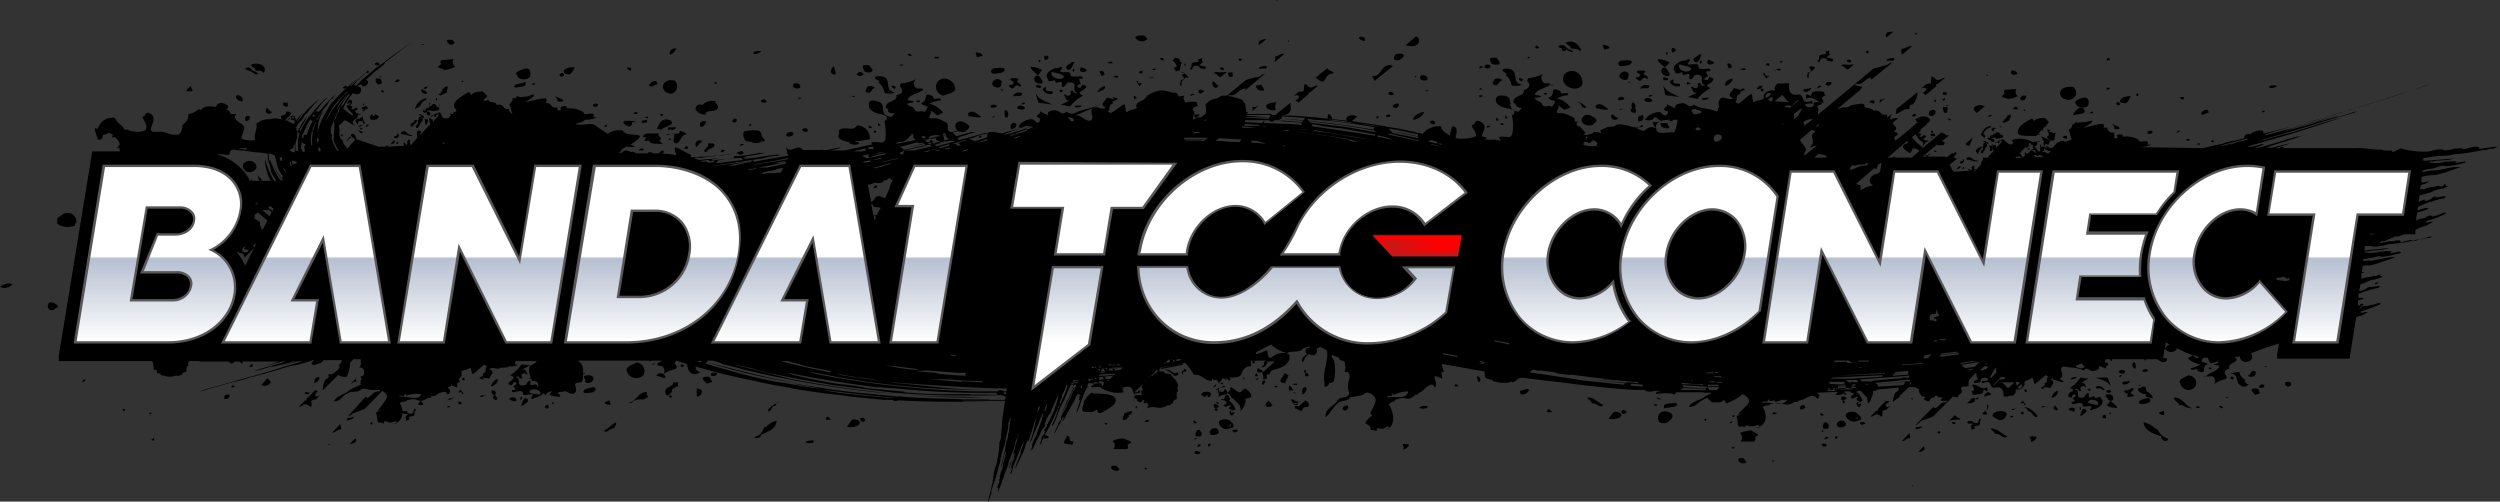 <svg xmlns="http://www.w3.org/2000/svg" xmlns:xlink="http://www.w3.org/1999/xlink" viewBox="0 0 528.3 106">
  <rect x="0" y="0" width="528.3" height="106" fill="#333333" stroke="none"/>
  <defs/>
  <defs>
    <linearGradient id="a" x1="262.57" x2="262.57" y1="82.01" y2="34.01" gradientUnits="userSpaceOnUse">
      <stop offset=".2" stop-color="#fff"/>
      <stop offset=".57" stop-color="#b6c0d1"/>
      <stop offset=".58" stop-color="#fff"/>
    </linearGradient>
    <linearGradient id="r" x1="291.14" x2="308.3" y1="51.95" y2="51.95" gradientUnits="userSpaceOnUse">
      <stop offset="0" stop-color="#b91e1e"/>
      <stop offset=".75" stop-color="red"/>
    </linearGradient>
    <linearGradient id="s" x1="299.45" x2="299.45" y1="54.22" y2="49.66" xlink:href="#r"/>
    <style>
      .a{fill:url(#a)}.d{fill:#595757}
    </style>
  </defs>
  <path d="M527.1 31h.1l-3.3.5v-.2h.1c-.2-.5-1.4-.3-2.4 0s-1.3.2-1.6-.1h.1l-.5.2c-.8-.2-2.4.6-3.2.3s-1.6-.1-2.6.2-3.6.1-5.2-.2-.8-.6-2.2.1-.6-.1-1.2 0-1.6 0-2-.2c-1.9.1-3.4-.4-5.2-.3h-15.5c.1-.1 0-.3-.2-.3a.9.9 0 00-.6.3h-.9l2.3-.7 1-.4-3.9 1h-1.3c3-1.1 4.7-1.4 8.1-2.7-1.5.5-1.3.4-1.4.3l.9-.3-1.5.5h-.2a21.2 21.2 0 01-2.1.6h.2l-5.4 1.6h-1l1.4-.4h-.2l.9-.3h-.5c-.2.1 0 0 .1-.1l1.9-.5-4.2 1.1h-1.1l8-2.3c3.8-1.1 8.2-2.6 11.9-3.8-2 .4-6.8 2-10.5 3.1-1.5.3-5.2 1.5-7.2 1.9 3.7-1.2 4.9-1.4 7.8-2.3l4.3-1.3c3.8-1.3 5.2-1.5 8.4-2.5l.5-.3-4.5 1.4.8-.4-3.1.9-1.2.3a66.5 66.5 0 01-7.1 1.9l1-.3h-.1c4.2-1.2 6-1.6 10.1-2.9-4.4 1.2-10.1 2.9-15.2 4.2v-.2l1.9-.6 6-1.7c1.1-.2 5-1.3 7.8-2.2l12.8-4 4.2-1.4a12.5 12.5 0 002.1-.7l-2.5.8h.2l-6.7 2.1h.5c0-.1-4.4 1.3-4.7 1.4s-2.8.9-3 .8h.3l-1.1.4c-1.6.3-5.2 1.6-6.6 1.9l-5.4 1.5-6.1 1.5a1.4 1.4 0 01-.2-.6 3.4 3.4 0 00-2.7.8.9.9 0 00-1.3.8c-2.9.9-1.2.1-4.7 1.2l-2.3.5-1.6.4-13.5-.2h.1a7.2 7.2 0 002.4-.5c-.2-.1-.5 0-.8 0 .6-1.6-1.8 0-1.9-1.1a5.2 5.2 0 00-3.3-.6c-.1-.1.1-.3-.1-.4s-.9-.2-1.2.1l.2.5c-.2.2-.5.1-.7.1V28c-1 .2-1.1-.3-1.4-.6s.1-.2 0-.4a2.7 2.7 0 00-.9 0c.1-.3.3-.7-.2-.8s-2.3.4-3.5.7 1.1-.6 1.3-1.2-1 .2-1.5.1-1.3.3-1.9 0l-.4.4-.5.2c.2.3 0 .4-.1.6l-.6.5c.5.7.4 1.8.8 1.9l-1.5.6c-.7-.6-1.2.1-1.7.2l-1.1 1.2v-.2a1.6 1.6 0 01-.7 0V31c-.2 0-.2-.1-.4-.2s.1.3 0 .4h-.2c-.1-.2-.2-.2-.4-.2h-.4c-.2 0-.4-.2-.4 0h.3c-.4.1-.3.6-.2 1h-.5c-.3-.4-.3-.7-.7-.9s.9-.4.4-.7-.7.1-.8.1a.4.4 0 00.1.5h-.1a.4.4 0 00.1.3c0 .2-.3.3-.4.4h.6l.4.6h-.1l-.9-.6-1 .9c-.1-.2-.1-.4-.4-.4v.7l-.6.5h-1.4l.2-.3c.2.1.6-.1.8 0s0 .4.4.2-.3-.4-.2-.8h-.4l1.3-1.4.4.2c.2.2 0 .4.5.3s-.6-.3-.5-.5.7-.1.4-.3 0-.4 0-.6h.2c0 .1.1.2.1.3s.9.1 1.4-.1V30a.4.4 0 01.5 0v-.3c-.4.3-1 .2-1.5.3a5.5 5.5 0 00-4.4-.4c.2.3.6.7-.1.9s-1.2-1-2-1.1v.3c-.3-.2-1.2.2-.8.5s.3-.3.4-.4h.4v.2l-1.3 1.4c.2-.2.1-.4.1-.7h-.5l-.5-.4.3.5a.8.8 0 000 .7c.1.2.1.3.2.4l-1.4 1.5h-.2v-.2l-.3.2-.5-.2c.5.7-.4.9-.3 1.5h.1l-1.4 1.5h-.1l.3-.5h-.3c0-.1 0-.2-.1-.2s.3-.2.1-.4-.4 0-.4.2h-.2c0 .1.1.2.1.3s0 0-.1.3 0 .2-.1.2a1.3 1.3 0 00-.7-.5c0 .1.2.3.3.5h-.2l-3.1.2V36h-.2l-.6-1.2 1.6-1.3h-.2c-1.2-.3.2-.8 0-1.2s-.4.1-.6.2l-.2-.2-1.3 1-.2-.2h-3.5c-.2-.3-.8-.5-.8-.2a.5.5 0 01.4.2h-.9l3.1-2.6c0 .1 0 .1.1.2h1.2c.2-.2.3-.4.2-.6l-.5-.3 1.5-1.2h-.6a2 2 0 00-1.1-.6l-3.3 2.8a5.2 5.2 0 00-1.1 1h-.1l.6-.6-.7-.6c-.1-.2-.2-.3-.4-.3L404 29l.8-.6c.4.5.7 1.2 1.3 1.5s.2.6.2.9.4-.6.9-.9-.7-.1-.7-.5.7-.3.4-.7-.5.1-.8.2h-.4c-.1-.3.4-.3.2-.6s-.5 0-.5-.2.3-.1.3-.2.1-.1.1-.2a.2.2 0 000-.3l1.5-1.2c-.1-.1-.1-.1-.1-.2h.2c1.3-.9-.6-1.8-1.8-1.2s-.8.3-.7.7.2.3.5.5h-.4c-1.4 1.3-2.9 2.5-4.4 3.7a.9.9 0 01-.3-.6c0-.3.7-.4.7-.8s-.7-.3-.7-.5.5-.4.4-.8-.7-.6-.7-1.1l1.1-.9a1.7 1.7 0 00-1.5.3c-.4-.5.1-.9.2-1.3l-.9.8a.6.6 0 01-.1-.6c-1.8.4-1-1.2-3-.8 0-.8-1.8-.3-1.8-1.1s-2.2-.1-3 0l-.4.3c-1.1.2-1.3 0-1.8.3l-.6.2 4.9-4.1c0-.3.6-.4.3-.7L392 18l.2-.3c1.6.3 1.8-1 3-1.3l.3.4 4.4-3.6a2.2 2.2 0 00-1.1.5l-2.9.8-11.7 9.7c-.2-.5.3-1-.1-1.5s.9-.5.9-.8-.7-.4-1.4-.3.1.8-.8 1-.9-.1-1.3-.3.5-.5 1.1-.4.6-.3.2-.6c-2.5 1-1.2-1.6-3-1.3s-1.9-1.5-1.7-2.4h-1a2.8 2.8 0 01-1.3 0 1.2 1.2 0 00-.7 1.5h-1c-1 .3-1.6.9-1.4 1.5s-1.4.5-1.9.9-.4-1-.6-1.5-2 1.5-2.9 1.9l-.6-.3c.6-.6-.1-1.6 1.1-1.7-.6-.8 1.8-.8.5-1.2a.3.3 0 00-.3.3l-1.6-.4c-.3.8-1.7 1.5-.2 2.1-.6.8-1.9-.6-2.7.2a1.8 1.8 0 00-.2 1.7c-.5.2.1 1.3-1 .8s-3.1-.4-4.4-1.3c-.9 1-1.4-.4-2.4-.3s-1.7.4-1.5 1.1l-1.8-.9c.4.5-.6.7-.5 1.1s.4.3.7.4 0 .8-.5.9-.7-.6-1.2-.7-1.9.3-2.6 1-.5.6-.1.7 1.4 0 1.5-.5 1.1.5 1.4.6-.8.4-1.4.3.1 1 .4 1.3c-.1-1.5 1.5-1.8 3.1-1.8l-.3.2c.4.2.8.1.9-.2h.9a8.3 8.3 0 01-.7 2.7c-1.4-.2-3.9.7-3.8-.9h-.1c-1.4-.7-1.9.3-2.6.6l-1.3-.5c0-.5.9-.2 1.3-.5l-.4-.3c-.4.6-1.2.6-2 .4l-1-.3-1.2-.2c-.9-.1-1.3.1-1.5.4-1.1.1-1.5.1-1.8.3l-1.2.5a2 2 0 01.1.7 2.4 2.4 0 00-1.5-.3c-.1.5-1.3.4-1.5.7l-.7-.2.5-.3-1.3-1.4h-.4c-.2-.4-.5-.6.1-1h-.7c0-.4 0-.8-.5-1s-1.6-.9-2.8-.8.1-1-.2-1.5 1 .7 1.3.8l1.3-.5a5.1 5.1 0 00-2.9-1.9 6.7 6.7 0 012.4-.7c-.1-1.1-1.8.3-1.6-.8-2.6-1.4-.8 1-2.6 1.3.1.8 1.8.4 1.3 1.2s-.4.8-1 .6c-.3-.1-1.3.4-1.6-.3s-.7-.5-1.4-1.1 1.1-.2 1.2-.7l-1.4-.3c.4-1 1.7-1.2 2.8-1.8s.2-.6-.5-.6-1.3-1.3-.5-2a9.3 9.3 0 01-3 .9c-.5.2-.4.7-.1 1s.3 1.3-1 1.5c.3 1.3-1.7 1.1-2.1 2.1s.6.6.4 1.1a1.5 1.5 0 001.3.6l-.7.8c-1.3-.1-1.6-.7-1.7-1.3s.2-.4 0-.6h-.1c0-.6-.1-1.2-.9-1.4s-2.1-.3-2.1.8 1.3 1.6 2.5 1.8 2 .7.9 1.5a9.7 9.7 0 01.1 3.8c-.3 1.5-2 .2-2.9.9a.9.9 0 01.4.7l-1.1-.3a13.4 13.4 0 01-2 0h-.7c.4 0 .8-.1.9-.4l-1.1-.3c.3-1.1 1.3-2.2-.1-3s-1.1.4-1.8.6.9 1.3.7 2.4a8.4 8.4 0 01-4.3.4c.2-1.2.6-2.5-.7-2.5a13.3 13.3 0 00-.5 1.9h-.1c-1.1-.7-1.6-1-1.8-1.9a4.4 4.4 0 00-3.7 1.4c-.1 0-.1.1-.1.2-2.3-.5-4.5-1.1-7.6-1.5-.3-.1-1-.2-.2-.1l-7.2-1.1 1.1-1h-.1a1.8 1.8 0 00-2 .1.5.5 0 000 .8l-2.8-.3h-.4a1.1 1.1 0 00-.8-1.1 1.6 1.6 0 00-.1 1c-2-.3-5.2-.5-6.3-.6l-3.1-.2h.3c1.7-.4 1.2-1.7 1.2-2.6l-3.2 2.6h-6v-.2c.1-.1.1-.2.2-.4h-.3l-.3-1.9c-.2 0-.4-.2-.4-.6a12.6 12.6 0 00-3.1-.9v-.2c1.7.3 1.9-1 3.1-1.3s.2.3.3.4l4.3-3.6a1.3 1.3 0 00-1 .6 16.3 16.3 0 00-3 .7l-4 3.3h-.9c-.6.1-.7.4-1.3.6a4.1 4.1 0 00-1.5.5l-.9.8a4.1 4.1 0 01.1 1.9l-1 .8h-1.5l.2-.4h-.2a.6.6 0 01.1-.4v-.5h-.2c-.2-.5-.3-.8 1-1.1a.7.7 0 01-.2-.7 1.5 1.5 0 00-.8-.2 4.4 4.4 0 00-1.7.2 5.9 5.9 0 00-.4-.8 1.1 1.1 0 01.2-.7l-1.3.2c0-.4-.3-.9-.7-.8s-1.3-.3-2-.4a4.2 4.2 0 00-2.9.5h-.2l-.5.4h-.2l-.6.8-.4.3a3.1 3.1 0 00-1 .5h-.1c-.2.3-.4.6-.2 1s-1.5.4-1.9.9-.5-1.1-.6-1.5-2 1.4-3 1.8l-.6-.3c.7-.6 0-1.5 1.1-1.7-.6-.8 1.8-.7.6-1.2s-.4.1-.3.3l-1.6-.4c-.3.8-1.7 1.5-.3 2.1a.6.6 0 01-.7.2h-.4a1.6 1.6 0 00-1.5-.1h-.1c-.5.6-.2 1.2-.1 1.7s0 1.3-1.1.9-1.3-1.1-2.5-1l3.8-1.6h-.1l1.9-.8-1.6.6-3.2.9-1.1.5a2.7 2.7 0 01-1.6-.4c-.9 1-1.3-.3-2.4-.3s-1.7.4-1.4 1.1l-1.8-.9c.4.5-.6.7-.6 1.1l.7.5c-.2.3.1.7-.4.8s-.7-.6-1.3-.7-1.8.3-2.6 1.1a.4.4 0 000 .7h.4l-4.2 1.2-1.6-.3H209l-6.7 1.8.3-.2-.3-.2.6-.2h-.6l3.9-1.2h-1l-3.1.9-.8-.8 1.2-.3a1.9 1.9 0 001.5.1c.3-.4 1.2-.8.7-1.3s-1.8-1.4-2.7-.4a1.2 1.2 0 00.4 1.5h-.1l-1 .3h-.1c-1.8-.1-.2-1.5-1.4-2.1s-1.7-.9-2.9-.8.1-1-.2-1.5 1.1.7 1.4.9l1.2-.6a5.5 5.5 0 00-2.9-1.9 7.2 7.2 0 012.5-.7c-.2-1-1.9.3-1.7-.8-2.5-1.4-.8 1-2.5 1.3 0 .8 1.7.4 1.2 1.2s-.4.8-1 .6h.1c-.4-.1-1.4.4-1.7-.3s-.6-.5-1.4-1 1.1-.3 1.2-.8l-1.3-.3c.3-1 1.7-1.2 2.8-1.8s.2-.6-.6-.6-1.3-1.3-.4-2a7.3 7.3 0 01-3.1.9c-.5.3-.3.7 0 1.1s.3 1.2-1.1 1.4c.4 1.3-1.6 1.1-2.1 2.1s.7.6.4 1.1.8.7 1.4.6l-.7.8c-3-.3-.9-2.6-2.7-3.2s-2.1-.2-2.1.8 1.3 1.6 2.4 1.8 2.1.7.9 1.5a12.2 12.2 0 01.2 3.8 1 1 0 01-.5.7h-.4c-.7 0-1.5-.3-2.1.1l.3.3-6 1.3h-3.2a14.6 14.6 0 002.6-.6h-.6l-2.5.5h-1.1l.7-.2-1.1.2h-3.5c-1.3-1.6-2.7 1.2-3.6-.8.2.6.1 1.4.5 2l-4.2.7-3.1.6v-.3h-.5v.3h-.2l-3.6.8h-1.2a41.9 41.9 0 015.4-.9l-2 .2h-.3l-6.2.8h-.3l4.6-.7 6.6-1h-.3c.9-.1.4-.2 2.2-.4h.2l1.5-.2h-.9c0-.1-.3-.1 1.2-.3-3.6.4-5.2.8-8.5 1.1l.5-.2h-.6l1-.2h-.9c.9-.2 3.7-.6 4.7-.9h-1.1a39.9 39.9 0 01-4.7.7h-.8c0 .1-.1.2-.1.4l-3.5.4a.6.6 0 00-.6.1l-2.4.3-.5-.2 1.8-.2v.2h.7a.4.4 0 00-.1-.3l1.7-.3-2 .2h-.3l-2.1.2-1.1-.4 1.5-.2a14 14 0 002.8-.3h1.3l3.6-.5a.9.9 0 001.2.1.3.3 0 00.1-.2c0-.2-.1-.3-.3-.4s-.9.3-1.3.5h.1l-7.8 1c-1.2-.1 2.3-.4 2.5-.5l-3.1.3h-1.3c.1-.2.2-.6-.1-.6s-2-1.1-2.8-1.4-.2 1-.1 1.6a14.3 14.3 0 00-2.9-.3c.2-.2.3-.4.2-.6s-1 .2-.8.5h-1.5c-.1-.2-.4-.3-.8-.2s0 .2-.1.2h-2.6c-.3-.2-.6-.5-1.1-.2a1.4 1.4 0 00-2 .1h-.8c.8-.1.6-.5 1-.8s2.8-1.3 3.6-2.4-2.8-.1-3.5-1.5a4 4 0 00-3.2.7c-.5-.5-1.9-1.2-2.6-1.8s-2.6 0-3.8-.2 1.3-.3 1.6-1a6.3 6.3 0 002.6-.5h-.8c.6-1.7-2 0-2.1-1.1a5.7 5.7 0 00-3.5-.8c-.1-.1.1-.2-.1-.4s-.9-.1-1.2.2v.5c-.1.2-.5.2-.7.1v-.6c-1.6.3-1.1-1.1-2.5-.9.1-.3.5-.9-.1-1s-2.4.4-3.7.7 1.2-.7 1.3-1.3-1 .2-1.5.2-1.4.3-2-.1l-.4.5h-.7c.3.4 0 .5-.1.7l-.5.6c.5.6.3 1.8.8 1.9h-.3l-.2-.2c-.1-.2-.5-.3-.3-.8-1.6.3-.9-1.3-2.7-.8.1-.9-1.6-.3-1.6-1.1a3.6 3.6 0 01-1.4.2h.1c.2.2.2 0 .2-.2l.8-.8-.7-.7-.3-.3c-.8.1-1.8.1-2.2.6s-.4-.6-.8-.4-1.9 1-2.6 1.8-.5 1.6 0 1.8v.5c-.4 0-.7.2-.7.5L95 24l.3.4a.7.7 0 00-.4.5c-2 .6-1.3-1.1-2.2-1.2v.3c-.4-.2-1.3.2-.9.6s.3-.3.5-.4h.4v.2L91.3 26a.8.8 0 00.1-.8H91a.1.1 0 000-.2c-.3 0-.3-.3-.6-.3l.4.4h-.1a2.3 2.3 0 00.1.7l.2.4-2.3 2.4v-.3c0-.1.3-.2.3-.4s-.3-.3-.6-.3-.4.9-.2 1.5l-1.4 1.6h-.1a.8.8 0 00-.2-.7c.2-.1.3-.2.1-.4s-.4 0-.4.2H86c0 .1.1.2.1.3s0 .1-.1.4 0 .1-.1.2a1.1 1.1 0 00-.7-.6 2.1 2.1 0 00.3.7l-3.6.2a.4.4 0 00.1-.3.9.9 0 00-.5.3H80l-4.7-1.6c-.2-.5-.2-1.2-.9-1.1s.3 1 .7 1.2l-1.7 1.9-.8-1c-.1-.5-.3-1-.5-1s-.5-.8-.3-2a3 3 0 01-.2-1h.1c.5-.2.6-.6 1-.9s1.2.6 2 .9-.1-.2-.2-.3a.1.1 0 00.1-.1.4.4 0 00-.1-.3l.6-.6-.8-.7c-.1-.2-.2-.3-.4-.3l-1.4-1.2c0-.1 0-.1.1-.2a13.2 13.2 0 011.5-2.4l.4-.6c.5.1 1.1.4 1.5 0s.5-1.1-.2-1.4.4-.3.5-.5l.3.4h.5c.8-.3.9-1.2.2-1.3l1.4-1.3.9-.8h.1l1.7-1.4h-.3l4.2-3.2L86.9 9l-1.3.9-2.8 2-2.9 2.2h-.1l-.6.4h.1l-2.6 2.2a.8.8 0 00-.4.4l-.6.6-.3.3H75l.3-.3-.3.3h-.3l.7-.7-.4.2 2.5-2.2-.3.2a26.2 26.2 0 00-2.9 2.6h-.1l-.4.2 1.8-1.7a37.1 37.1 0 00-5.7 5.4c-.9 1.3-2.5 4.1-2.7 5.8a.1.1 0 01-.1.1c.2-2 0-2.6 1.5-4.8l-.6.8c-.1 0-.2.1-.1 0s.1-.1.1-.2l-.3.4h.1a9.5 9.5 0 00-1.8 6.6h-.2a7 7 0 01.1-2.9h.3c-.1-.1 0-.3-.1-.3H66a12.2 12.2 0 01.7-1.7h.3a.4.4 0 00-.1-.5.3.3 0 01.1-.2 24.9 24.9 0 012.3-3.1h-.1c.4-.4.1-.4.9-1.1h.1l.8-.7-.5.4c0-.1-.1-.1.6-.8a32.1 32.1 0 00-3.7 3.8c-.4-.1-.7-.1-.9.1l1-1.1-.4.4a24.6 24.6 0 012.2-2.5l-.6.4a29.9 29.9 0 00-3.2 3.6h-.1c-1.4 2-2.6 4.1-2.4 5.6a10.8 10.8 0 000 1.8h-.5a6.1 6.1 0 010-1.9 3.8 3.8 0 00.3-1.6v-.2a1.7 1.7 0 00.2-.2l.3.2h.1a1.1 1.1 0 00-.1-.8 15.5 15.5 0 001.6-2.8 14.2 14.2 0 00-1.7 2.6h-.1c-.1.2.1.5-.3.4s-.1-.4 0-.5h-.3l.6-1.1a4 4 0 001.1-1.3l.2-.3c.1 0 .1 0 .1-.1s-.1.2-.1 0l.6-.5-.3.3a35 35 0 012.7-3.1l-.3.2a29.4 29.4 0 00-3.1 3l-.2-.3v.2c-.5.4-.8.9-1.3 1.3-.1-.2 0-.3.1-.3l-.6-.7-.5.2.4-.4-1 1a.5.5 0 00-.2.4l-.4-.2 1.3-1.4a1.2 1.2 0 00-1.2-.4c.2.4-.3.8-.8.8s-.1.5-.1.8l-1.3-.2c-.7 0-.8.2-1.4.2a4 4 0 00-1.6.3l-1 .6c.2 1.4-.6 2-.3 3.5a5.6 5.6 0 01-2.9-.3c.1-.8.5-1.4.6-2.2S50.5 26 50 25.4s-.6-.8 0-1.3h-1.3a1 1 0 00-.7-.9h-.3l.3-.2c.2-.2.4-.6 0-.8s-1.4-.9-2.2 0a.8.8 0 01-.2.4c-1.2-.2-2.3-.2-2.9.4s-.5-.1-.6 0l-.7.5a3.5 3.5 0 01-1.6.6c.1 1.3-.7 1.8-1.3 2.4a2.1 2.1 0 01-.7 1.9c-1.6.3-2.2-.3-3.3-.5s-2.5.3-2.6-.5 1.3-2.5 0-3.3-1 .4-1.6.5.8 1.3.6 2.5-3.5.7-3.9.3h-.7c-.1-.1-.2-.5-.3-.6s-1.4-1-1.7-1.9a3.2 3.2 0 00-3.2 1.4c-.2.2-.2.5-.4.8s-.5-.1-.6 0 0 .4 0 .5.4 1.3.6 1.9a.8.8 0 001-.5c-.2-.7.7-.5 1-.8s.7.1 1 .2-.1.5 0 .6.5-.1.6 0a2.8 2.8 0 011 1.4c.1.2-.3.3-.3.5v.2l-.4.2h.6c0 .1.1.2.1.4v.3h-5.8l-7.1 43.3v1h19.7a.2.2 0 00.2.2 11.1 11.1 0 01.2 1.7c.8-.3.6.5.8.7h.5c.1.1.1.4.4.4s.9.3 1.4.3a4.4 4.4 0 001.5-.2h.2c.2-.1.3.1.4.1l.6-.3h.2c.1-.1 0-.3 0-.4a3.2 3.2 0 00.9-.3 2.5 2.5 0 01.2-1.2h.2c.1-.1-.1-.6 0-.7s.1-.2.1-.3h2.2a.1.1 0 01.1.1h5.9c.3.1.6.1.5.4a1 1 0 001-.4h1c.2.2.4.4.6.4s0-.2 0-.4h7.7l-2.6.9 3.3-.9h.8c-2.4.8-3.8 1-6.1 1.8l-.4.2c.8-.1 2.7-.8 3.9-1.1l-.5.3 2.7-.7 1-.2.8-.3h.7l-4.6 1.3 4.9-1.3h1.3c-1.2.2-4.1 1.1-6.3 1.8s-7.4 2.1-10.5 3l-3.6 1a11.6 11.6 0 00-1.6.6l2-.6 5.6-1.6h-.4c.3.2 2.3-.4 4.1-1 0 .1 2.3-.7 2.6-.6h-.2l.9-.3c1.4-.3 4.1-1.3 5.5-1.5s2.6-.7 4-1.1h.2l-.6.6c.3.9 1.2.1 2 0l.6-.6h3.9a1.4 1.4 0 00-.2.6l-.6.6h.3c-.1.2-.1.4-.2.6s-.9.9-1.5 1.2h-.7c0 .3.3.7-.3.9s-.9 1.6-.9 2.5l3.3-3.3a2.2 2.2 0 001.8.4 8.8 8.8 0 00.7-3l.7-.7h1.5c.1.1.1.2 0 .4a1.5 1.5 0 01-.3 1.4c.7-.1 1 .2 1 .8a1.3 1.3 0 01-.1.9h-.3c-.3.1-.3.3-.3.5h.3a2 2 0 00-.3 1.4c-1 .5-1.7.7-2.3 1.1l-.6.5c-.9.5-2.3.9-2.7 1.9 1.2 0 1.6-.8 2.3-1.4l1-.5c.4-.2 1.3 0 2-.3l.3-.2c.8-.6 1.4 0 2.3 0h1.8v.3c-1.6-.1-1.6 1-2.7 1.4l-.3-.3-3.8 4.2c.4-.2.8-.3 1-.6l2.6-1 3.7-3.8c.6.4 1 .8 1 1.2s-.7 1.3-1.6 2.5.3.1.3.3-1.2.4-1 .8.2 1.2.3 1.6.4.3.7.3.5.4.7 0-.4-.2 0-.3.7.3 1.3.3 1.3-.6 1.3 0-.7 0-.7.3a2.2 2.2 0 001.9-2.3 3 3 0 001.2.2l-.6.7c.2.1.3.3.1.7a3.2 3.2 0 00.9-.3c-.8-.9 1.2-.3 1-1.2s.6-.4.2-.9-.3.6-.7.9h-.7c-.1-.2-.5-.3-.3-.5h-1v.1a5.5 5.5 0 00-.6-1.8c.6-.5 1.1-.2 1.4-.5s1.5-.4 1.9-.3.6.3 1.1.3l-.6.7c.4.2.7.4 1.2 0l-.6-.7h.1a3 3 0 001.4-.6c0-.1.5.1.6 0s0-.2 0-.3l1-.2a3.6 3.6 0 012-.8c.3-.1.6 1.1 1 .2s-.5-.8-.3-1.2h.3c.2-.1.3-.3.4-.4l1.2.5c.1-.5-.3-1.3.7-1.1a1.1 1.1 0 01-.3-.8c.5-.4.7-.8.5-1.3s1.3-.5 1.7-.9.4.9.6 1.2 1.7-1.4 2.5-1.9l.6.2c-.6.6.2 1.4-.9 1.6.7.7-1.5.9-.3 1.2s.2-.1.2-.3l1.5.2c.2-.7 1.4-1.5 0-1.9.5-.8 1.7.2 2.4-.4h.7a3.7 3.7 0 001.7-.5c-.1 0-.2.1-.2.3h.1c.3-.2 1.1 0 1.2-.5h-.5a1.7 1.7 0 00.1-.7h4.6a4 4 0 01-1.5 1 2.8 2.8 0 00.2 2.4l-.5.3h.6a4.3 4.3 0 01.1.5c.6 0 1.1.1 1.3.5a1.5 1.5 0 00.1.7h-.2l-.3-.5-.9.2c-.7-.1 0-.7-.4-.9s-.6.7-1.1.9c-2.2.4-.5-1.5-1.9-1.7 1-.6.5.9 1.5 0h-.2a.5.5 0 01.4-.8c.3-.1.4.2.6.2h.3c-.5-.3-.3-1.1-1.2-1l1.6-.9-1.8-.2a7.6 7.6 0 01-2.4 2.3c.4.1 1 .4.6.8s-.8.6-1 1a1.1 1.1 0 00.8.3l.3-.6c.1 0 .4-.1.6.1s-.2.5-.6.7l.5.8h-.8v.3c.1.1.2.3.4.2s2-.6 1.9.2 1.5 0 2.1.3l-.4.8c.5.3.6-.2 1.1-.2a4.2 4.2 0 001.6-.9l.4.4a1.5 1.5 0 011.3-.8l-.5.7a4.9 4.9 0 002.3.4c0-.3-.2-.5-.5-.7s.8-.3 1.4-.4.8.5 1.6.5 1-.6.7-1.6.9-.6 1.3-.9.5-2.7 0-3.8l-.8-.7h15q.5.2.6 0h2.3l-1.1.6c.2.3-.1.6.6.5s1.3 1.1.6 1.8a7.3 7.3 0 012.6-1.1c.5-.3.3-.7 0-1s.1-.5.2-.8l2.2.7c.3.6.2 1.4.9 1.9s1.3.1 1.8 0-1.1-.5-.7-1.1l-.3-.3c3.5 1 6.4 1.8 11.7 2.9 2.4.5 4.8 1.1 8.2 1.6.3 0 1 .2.2.1 3.9.7 7.8 1.2 11.7 1.6 1.1.3 6.6.7 8.2.9h2v.2a2 2 0 001.1-.1c4.8.3 10.7.3 14.2.3h4.6c-.9-.1-6.2 0-5.1-.2h8.8c-.2 1.4-.4 2.4-.4 2.6a27.7 27.7 0 00-.3 3c.1.1-.2.9-.1 1.1s-.2.8-.1.7.2.3-.3 1.4a29.6 29.6 0 01-.3 3.1c-.3.8-.1.9-.4 1.7s-.6 1.8-.5 2.2l-.2.4h.1c.2-.1-.3 1-.1.8s-.6 1.7-.3 1.6v-.3h.1c-.3.8-.5 1.7-.7 2.3h.1a1.6 1.6 0 00-.2.9 4.4 4.4 0 00.3-.8c.1-.4.5-1.2.4-1.5s1.1-3.2 1.3-4.3.8-2.4.6-2.6a1.9 1.9 0 00.2-.8l.3-1.1c.9-2.1.3-1.9 1-3.9a11 11 0 00.2-1.8c.3-.6.1-.5.4-1.1s-.3 2.2-.3 3l-.3.7c.1-.2.1 0 .1 0s0 .5-.2 1-.3 1.5-.5 2.4l-.2.8c-.2 1-.5 2-.7 2.9a12.8 12.8 0 00.8-2.9l.2-.7c.1-.1.1-.1.1-.2v.7c-.1.4-.2 1-.4 1.6s-.1.3-.1.4-.2.8-.1.9v-.2c-.1.5-.6 1.4-.5 1.7l-.2.4h.1c.2 0-.4 1-.1.8s-.7 1.6-.4 1.5h.2c-.3.8 0 1-.1.8a35.4 35.4 0 001.5-4.1 7.9 7.9 0 00.8-2.3c.3-.9.7-1.7 1-2.5l.3-1.3a7.6 7.6 0 01.4-1.1c.2-.6.5-2 .1 0s0 .5-.3 1l-.3 1.3c-.4 1.5-1 3.1-1.3 4.3.7-1.4.5-1.8 1.1-3.2a.1.1 0 01-.1.1c0-.1.2-.3.3-.4a4.1 4.1 0 01-.6 2.2c.2-.2 0 .2 0 .3a5.1 5.1 0 00-.2.9l.3-.3c-.1.4-.5 1.3-.4 1.4l.2-.2c.5-1.1.2-1.4 1-2.7a12.1 12.1 0 01.5-1.4c.3-.6.3-.9.5-1.3a.1.1 0 01.1-.1c0-.2.1-.3.2-.5l.4-.6c-.1.5-.8 1.9-.7 2.2s-1.3 2.9-1.1 3.4c.5-1.3 1.5-2.9 1.9-4.1a8.3 8.3 0 01.8-2.1 1.1 1.1 0 00-.1.5l.3-.5.5-1.5c.4-1.4 1-3.4 1-3.2a37.1 37.1 0 01-1.4 5.6l.4-.7.2-.3h-.1l2.2-5.3c.2 0 .2.5-1.1 3.9a6.4 6.4 0 00-.2.7 18.9 18.9 0 00-1 2.1h.2c-.3.3.2.1-.3.7h.1l-.2.5V95c.2 0 .4-.2.1.4.9-1.4.8-1.8 1.5-2.9a14.2 14.2 0 00.8-1.8c.4-.3.7-.6.6-1h-.1a6.9 6.9 0 00.5-1.3 1.6 1.6 0 00.4-.7c.1 0 .1-.1.2-.2h.1c.3-.9 1-2.4 1.5-3.6s0 1-.3 1.8-.3.8-.3 1l-.8 1.6v-.2c.4-.2-.5 1.1-.6 1.5h-.1l-.2.3.3-.2c-.1.3-.8 1.2-.8 1.4h.1c.5-.5-.2.5 0 .5s-.2.2-.2.3l-.2.2c-.2.3-.4.6-.3.7l.2-.4c0 .3-.5 1.3-.4 1.6l.3-.4a4.2 4.2 0 01.4-1 1.4 1.4 0 001.1-.1c.1-.3-.4-.5-.8-.6a35.7 35.7 0 002.4-4.9 12.2 12.2 0 00.7-1.7V85h.1l-.3.9c.2-.3.4-.7.3-.8s.5-1.2.4-1.4v-.2a6.9 6.9 0 00.9-2.1h.3l-.3 1.1c-.6 1.6-1.7 3.6-2 4.9s-1.3 2.6-.9 2.6c1.1-1.8.9-2.4 1.9-4.3s1.1-2.6 2-4.4h.6a11.7 11.7 0 00-.5 1.1l.6-1.1h.4v.3c-.3.4 0 .4-.8 1.3s.5-.9.5-1h-.2c-.7 1.2-.7 1.7-1.5 3a21.3 21.3 0 01-.9 2.1l-.2.5c1.1-1.9 1.3-2.8 2.3-4.6.2.2-.9 2-1.1 2.7s-1.5 2.5-1.3 2.8-.7 1.1-.6 1v.2h.1l-.4.5.3-.3a16.3 16.3 0 00-.9 1.9l.2-.2 1.7-3.2c.6-.5-.2.7 0 .7a5.3 5.3 0 00.6-1c.3-.8 1.5-2.6 1.9-3.5a6.6 6.6 0 01.6-1.2c.2.1.4 0 .6.2s-.5.2-.3.4h.2c-.2.4-.3.7 0 .7v-.2h.1c-.2.8-.5 1.6-.7 2.2h.1a4.1 4.1 0 00-.3.8l.4-.7a12.1 12.1 0 00.5-1.4c.3-.9.8-2.1 1.2-3.1a.9.9 0 00.3-1h.1V81h1.1a4.3 4.3 0 01-.1.5h-.2a.4.4 0 00-.1.3h.2v.2l.2-.2h1.4a6.8 6.8 0 005.1 1.1c-.2-.4-.6-1 .2-1.1 2.3-.4 1.3 1.4 2.2 1.6V83c.3.3 1.4 0 1-.4s-.4.2-.6.3h-.4v-.2l1.6-1.5a1.1 1.1 0 00-.2.8h.1a.4.4 0 00.1.3c0 .2-.2.1-.2.2h-.1v.8a.2.2 0 00.2.2h-1.5l-.3.5.8.5c-.4 0 .3.6.7.5l.5-.5h.2v.3h-.1c-.1.3.1.7.2.4.7-.4.7.5.9.7h-.4a.4.4 0 01.1.3l1-.2h.2l1.4.2a4.9 4.9 0 001.4-.4c.2 0 .1-.2.2-.2s.4.1.4.1.5-.4.6-.5h.2v-.4c.2-.3.5-.3.8-.5a7.5 7.5 0 010-1.5h.2c.1-.1-.1-.7-.1-.8s.2-.4.1-.8a3.1 3.1 0 00-1.1-1.5 2.1 2.1 0 00-.4-.6c-.4-.2-.7-.1-1.1-.2s-.2-.4-.3-.4h-1a.8.8 0 01.3-.8l3.9-.7 1.3-.3a17.1 17.1 0 011.8 2.5c1.4-.2 2 .9 3.1 1.2s.6-.5.9-.5v.3c.3.2 1.1-.1 1.1.5s.8-.4.9-.7.8.5.8.2-.3-.2-.4-.3h.2c.4 0 .7.6 1 .5s-.1-.6 0-.6 1.8 0 2.2-.4.5-2.1 2.3-2c0-.4-.1-.8-.1-1.2h.4c0 .3-.1.6.2.6s.3-.3.2-.6h2.4l-.4.3c-.1.2.1.5 0 .6s-.9.5-.3.5.8-.6 1-.8-.1-.3 0-.4h1.6l-2.7 2.4a1.5 1.5 0 01.2 1.3h.6c.5-.3 0-.7.3-1h.5c.2-1.1 1.1-.9 2.3-1.4s2.1-1.4 1.9-2.5-2.7-.6-3.6.2-1.1-.8-1.1-1.4l-2.1.8h-.3a.6.6 0 01.1-.4l3.1-1.6a7.4 7.4 0 003.4 1.8c1-.6 2.7.1 3.4-1l.9-.3c.3-.1.5-.1.6.1l-.8.2a.8.8 0 00.1 1.2h.2c-.8.2-1.8 1.4-1 1.7a3.3 3.3 0 011.2-1.7 1.3 1.3 0 001.2.2 1 1 0 00.4-1.3l.8-.4 1.4.8c.4 1.8-.8 4.2-.6 6.3a5.7 5.7 0 01.1 1.3.9.9 0 001-.8 1.5 1.5 0 00.9-.2 9.2 9.2 0 00.1-4.5c-.2-.5-.5-.5-.5-1.2l1.6.6c0 1 1.4.2 1.2 1.4a2.1 2.1 0 01-.1 1.6c.7-.1 1 .1 1.1.8s-.7 1.8-.2 3.3-1.6 1.1-2.1 1.6l-.6.8c-.7.7-2 1.3-2.2 2.6s1.4-1.2 2-1.9a3.4 3.4 0 01.9-.8c.3-.3 1.3-.2 1.9-.6s.2-.4.2-.4 1.3-.2 2.3-.4 1.1-.8 1.8-.6 1.4.8 1.5 1.4-.5 1.6-1.2 3.1c.1-.1.4.1.4.3s-.9.6-.9 1h-.1c-.3.2-.5.6-.1.8l.7.5c0 .2.1.4.1.6s.5.2.7.2.6.4.7-.1-.4-.2-.1-.3.8.2 1.3.1 1.2-.9 1.3-.2-.6.1-.6.4c2.1-.7 1.7-3.6.6-5.3.5-.7.9-.4 1.2-.8s1.4-.6 1.9-.6.6.3 1.3.1a2.5 2.5 0 001.2-.8h.6c0-.1-.1-.3 0-.3s.8-.4.9-.5 1-1.1 1.8-1.3.8 1.3 1 .2-.7-2 0-2l1.4.5c0-.6-.6-1.6.4-1.4a4.2 4.2 0 01-.5-1.7l9 1.6c.1.4 0 .6.1 1.1s.7.4 1 .6h.4c.2.1.2.4.5.4l1.6.3a7.2 7.2 0 001.7-.1c.2-.1.1-.2.2-.2s.4.2.5.2.5-.3.7-.4h.2c.1 0-.1-.3 0-.3l.9-.3 4.9.6c7.7.9 11.6 1.5 18.9 2h2.2a2.1 2.1 0 002 .2h1.5c-.5.1-1 .2-1.1.5s1.1 0 1.7 0 1.5-.1 2.2.3l.5-.5h5.1c.4 0 1.3.1.3.1h1.9v.2h-.1l-.9.4-.7.5c-1 .5-2.6.9-3 1.9 1.4 0 1.8-.8 2.6-1.3l1.1-.6h.2l.6.6.3.3c.9 0 1.9.2 2.4-.3s.4.6.8.5 2.2-.9 3.1-1.7l.2-.2c.9.4 1.3.8 1.4 1.4s-.9 1.3-1.9 2.4.4.1.4.3-1.4.4-1.1.8.1 1.2.3 1.7.5.2.8.2.5.4.7 0-.4-.2 0-.2.8.2 1.5.2 1.4-.6 1.5 0-.7 0-.8.3c2.5-.4 2.5-2.8 1.5-4.4.7-.5 1.2-.2 1.5-.5s1.7-.3 2.2-.3a5.7 5.7 0 001.5.3 2.6 2.6 0 001.5-.6 2.1 2.1 0 00.8 0s-.1-.2 0-.2l1.1-.3 1-.5.4-.2h.8c.4-.1.8 1.1 1.1.2s-.5-.5-.4-.9l4.4-.2-.6.6h.1a2 2 0 001.7-.3.4.4 0 01.1.3h.5c0-.1-.1-.2-.1-.3h-.5a.2.2 0 00.1-.4h1.3c0 .5.8.2.7.6s-.8.2-.5.7.6 0 1-.1h.4c.1.3-.5.2-.2.6s.5 0 .5.3-.4.1-.4.2-.2.1-.2.2.4 1.4.9.5-.6-.1-.6-.4.7-.4 1-.6a3.6 3.6 0 00-1.3-1.9c.1-.1.2-.1.2-.2h.7l1.4 1.5a1.9 1.9 0 00.1.8v.3h.2l.5-.7v-.2a3.3 3.3 0 00.4-1.7 1.3 1.3 0 001-.3l4.4-.4c-.1.3.2.7-.3.8s-.9 1.5-.9 2.3l.9-.8c.2 0 .4-.2.6-.4h-.2l2.1-2h.6a1.9 1.9 0 011.5.5 2.4 2.4 0 00.2.9l.5.6a1 1 0 01.7.2l-.4.3a1.7 1.7 0 001.3.5c-.1-.5.4-.8 1-.8a.6.6 0 01.1-.4h.3c.6.4.9.5 1.4.3l-.2.2c0 .2-.5.4-.2.6h1.2v.3c-1.5-.1-1.5.9-2.5 1.3l-.3-.3c-1.2 1.1-2.3 2.3-3.4 3.4s.7-.2.8-.5a18.4 18.4 0 002.5-.9l4.2-4.2 1.1.2c-.2-.8 1.1-.6.7-1.6s1-.6 1.5-.8a5.3 5.3 0 01.1-1.3l1.3-1.4h.3c.1.3-.2.7.2 1s-.8.5-.8.8.7.3 1.2.1 0-.7.7-.9.8 0 1.1.2-.3.4-.9.4-.5.3-.1.5c2.1-1 1.1 1.3 2.6.9s1.8 1.1 1.7 1.9h.8a2.5 2.5 0 011.2-.2 1.1 1.1 0 00.5-1.3h.8c.8-.3 1.3-.9 1.1-1.4s1.2-.6 1.5-1 .5.9.6 1.2 1.6-1.3 2.4-1.8l.5.2c-.5.6.2 1.3-.8 1.5.6.7-1.5.9-.3 1.2a.5.5 0 00.2-.4l1.4.2c.2-.6 1.3-1.4 0-1.7.2-.3.4-.3.7-.3l-.2.3c.9-.1 2.1.8 2.3.3a4.7 4.7 0 01-.9-.6l.4-.2c.4-.5.1-1 0-1.4s-.1-1.1.8-.9 2.7.1 3.9.8c.7-1 1.2.2 2.1.1s1.4-.6 1.1-1.1l1.6.6c-.4-.4.5-.6.4-1s-.4-.2-.6-.3 0-.5.1-.7h.8c.2.2.3.4.5.4v-.4h7l-.3.2h.5v-.2h2.3c.6.3 1.3 1.1 2.1.3v-.5h-.8l.3-1.9h.2a1.5 1.5 0 002.3.1.3.3 0 000-.4 19.3 19.3 0 004.7 1.9.2.2 0 000 .3c-.7.1-1-.6-1.3-.6l-1 .6A4.9 4.9 0 00465 77a5.4 5.4 0 01-2.1.8c.2.9 1.6-.4 1.5.6 2.3.9.6-1 2.1-1.4-.1-.6-1.6-.2-1.2-.9a1 1 0 01.4-.5h.8l.6 1.2 1.6-.4h.1c.2.6-.9.3-1 .7l1.2.2c-.2.9-1.4 1.2-2.3 1.8s-.1.5.5.4 1.3 1 .6 1.7a6.8 6.8 0 012.5-1.1c.4-.2.3-.6 0-.9s-.4-1 .8-1.3c-.4-1.1 1.3-1.1 1.6-2a.8.8 0 01-.4-.4l1-.2c.1.5.2.9.8 1.1s1.8 0 1.8-.9a.6.6 0 00-.3-.8l2.8-1.1 3.2-1-.4 2.2v1h15.3l1.4-8.7a2.8 2.8 0 011.2-.4l1.2-.7c-.3-.3-1.7.5-1.4-.2a33.9 33.9 0 004.1-1.5V64a5.6 5.6 0 00-1.5.4h-.3l-.8.3.2-.3-.4.3h-.2c0-.2-.9-.1-1.2.5h-.3l.6-.5-.8-.2v-1l1.2-.4c-.2-.2-.6-.2-1.1-.1v-.9a25.1 25.1 0 014.3-1.3l.3-.3c-.6-.2-1.8.3-2.4.1h.4c-.3-.2-.9.4-1.4.6s-1.2.6-1 0l.2-1.1 1.1-.4c1.3-.8 2.4-.4 3.8-1.4-.7.3-.7 0-.8-.2l.4-.2-.7.2h-.1c-.6.5-.6 0-1 .2h.1c-1 .4-1.6.2-2.6.6v-1.1l.7-.3h-.6l.2-1.3a3.4 3.4 0 011.4-.1c1.8-.3 3.7-1.2 5.5-1.7-1.1-.3-3.4.5-5.2.7a4.6 4.6 0 00-1.6.1v-.4l1.6-.3c.6 0 1.6-.5 2.1-.3s2.6-.3 4.1-.7l.2-.2c-.5-.3-1.6.2-2.3.2l.3-.4a8.5 8.5 0 00-1.6 0c-.2 0-.7.2-.6 0a7.6 7.6 0 01-3.6.2c.2-.1.3-.3.5-.3s0 .1 0 .2c1.9-.5 3-.1 4.8-.8l-5.2.5V52h1.3c.6.3 2.5 0 3.8-.4a32.3 32.3 0 006.1-1c.6.2 1.4-.3 2.1-.3s.6-.1.9-.3a2.7 2.7 0 00-1.2.2h.1l-2.8.8h.2c-.2-.5-1.4-.2-2.4.1s-.3-.1-.6-.1v-.2h-.9l-.5.2c-.8-.2-2.1.4-3 .3l.6-.4c.1 0 .3 0 .1.2l2.9-1.2c.3.3 1.2-.3 1.8-.4h2.2v-.9a11.8 11.8 0 012.5-1l1.2-.7c-.3-.3-1.7.5-1.4-.2a22.6 22.6 0 004.1-1.5v-.3c-.7.1-1.8.7-2.6.8l.2-.3-.4.4c-.1 0-.1-.1-.1-.2h-.2c0-.2-.9 0-1.2.5a3.8 3.8 0 00-1.9.5v-.5l.2-1.2a9.6 9.6 0 002.4-.8c-.3-.4-1.3 0-2.4.4l.2-.8a23.2 23.2 0 015.5-1.8l.4-.4c-.7-.1-1.9.3-2.5.2l.4-.2c-.3-.2-.9.5-1.4.7s-1.2.5-1-.1h.2a5.8 5.8 0 00-1.5.6l.2-1.4 2.5-.7c1.3-.8 2.3-.4 3.7-1.4-.7.3-.6 0-.8-.2l.4-.2-.7.2v.2c-.7.5-.7-.1-1.1.2v-.2c-1.2.5-1.7.1-3 .8h-.9l.2-.9 1-.3h.1c-.1 0 0-.1 0-.1l.8-.4-1.8.3v-1.2a10.3 10.3 0 012.7-.4c1.8-.2 3.8-1.2 5.5-1.6-1.1-.4-3.4.4-5.2.6a11 11 0 00-2.8.4v-.3c1-.5 1.8-.3 2.9-.7s1.5-.4 2-.3 2.6-.3 4.1-.7l.2-.2c-.5-.2-1.6.2-2.3.2l.3-.3h-1.6c-.2 0-.7.2-.6 0a6.5 6.5 0 01-3.6.2c.2-.1.3-.3.5-.3s0 .1 0 .2c1.9-.5 3-.1 4.8-.7l-6.5.5v-.6h-.2c.8 0 1.9-.3 2.9-.4s2.5 0 3.8-.4a46.3 46.3 0 006.2-.9c.5.1 1.3-.3 2-.3a1.4 1.4 0 00.9-.4 6 6 0 00-.6 0zm-121.6-3.3zm-.1-2.4c0-.2.3-.3.6-.2h-.5c0 .1.1.1.1.2zM62.8 28.6zm.2-.7a1.4 1.4 0 00-.2.6v-.8zm.8-3.8l.2.2-1.1 1.3c-.5.3.8-1.1.9-1.5zm50 59.2h-.7c-.6-.1-1.7-.3-1-.8s2.1-.1 2.1.6-.4 0-.4.2zM249 75.9h.6v.2l-1 .2V76zm-.5 0zm-.6.5v-.3h.2l.3.3h-.5zm.1-.4zm-.1.5zm-.2-.4c-.1 0-.1-.1-.1-.2h.2zm-.5.1v.3l-1 .2.4-.4zm-.6.1l.3-.3h.3v.2zm.7.2l-1.4.3.2-.2zm-2.6 1.5zm-12.8.8zm.1.5zm-.7 1c0-.2.1-.3.1-.4h.2l.2.2h-.5zm.4.4zm-.4-3.2h.3v.3h-.2c0-.1 0-.1.1-.2zm.2-.7zm-.7 3.6c0-.2-.1-.5-.2-.2v.2h-.1c0-.1.1-.3.1-.4h.3a.6.6 0 01-.1.4zm0 .1zm-.9 0l.2-.5.4.2v.2zm.5 0zm-3-.7zm-15.9 1.7zm2.6-53.4a.9.9 0 01-.6.3h.3c-.2-.1.1-.2.3-.3zm.6.1l2.3-.9v.3l-3.5 1.2v-.2l.6-.2a.8.8 0 00.6-.2zm1.1.4c-.6.3-1 .8-1.7.6l.6-.2zm10.2.6zm41.3-2.5h-.3a.1.1 0 01-.1-.1h.9zm2.2.7h-1.8zm-1.8 3h.2l-3.7-.3.5-.4c.9.1 1.5.2 1.5.3h.2zm2.8-2.9h1.9l-.2.2zm1.1 3.4h-.5l.2-.2h.1zm6.1-3.4l10.8 1.8 1.2.3h-.1l-.8-.2-2.8-.4a81.3 81.3 0 00-8.4-1.3c0-.1.1-.1.1-.2zm-.3-.8l-.3-.4h.6a45.1 45.1 0 005.6.8l7.3 1.3v.3c-4.8-.8-9.7-1.5-13.2-2zm13.2 1.2h-.1l-5.7-1-8-1-.2-.3c4.3.5 9.2 1.1 13.8 2l.4.3h-.2zm-4.5 1.8l.9.2h-1.2l-1-.3h.6l-4.9-.9h-.3l-5.8-.9h.2c2.8.5 9.7 1.3 11.5 1.9zm-59.3 50.6c-.1 0-.1.1-.1 0zm-.1.4zm0-.1h.4v.2h-.3a.1.1 0 01-.1-.2zm0-.1c.1 0 .1-.1.1-.2h.4c0 .1-.1.1-.1.2zm4.1-1.6zm.3.5v.2h.1zm-.4.1zm-.2.5zm-.1-1.2zm0 1.7zm.6-.1zm0 0zm-.3-2.6a.4.4 0 01.1-.3h.5c-.1 0-.1.1-.1.2zm3.3.2h-.3l-.2-.2h.5zm-.3.5h-1.1l.2-.4h.5a.8.8 0 00.4.4zm-.5-1c0-.1.1-.1.1-.2h-.1zm.1.4c-.1 0 0 .1 0 .2h-.4v-.2zm-.7-1.1zm.5-.6zm-1 2c0-.1 0-.1.1-.2h.3a.4.4 0 01-.1.3zm.2-.6v-.2h.4a.4.4 0 00-.1.3zm.3 1.1h1.3l-1.3.2zm1.2-.6h.2a.1.1 0 00.1.1h-.1c-.1 0-.2 0-.2-.1zm.2-1.4zm0-.6zm1 .4zm.2.6a.6.6 0 01.6.1h-1.5V77zm.8-.1h.7v.2h-.6a.2.2 0 01-.1-.2zm-.3-.5zm-.1-.5v-.2h-.1zm1.5 1.5v.2l-2.7.3v-.2zm65.4-46.9a.2.2 0 00-.2-.2l2.8.7zm2-.3l.2.3-.8-.2zm-.8-.5h.1l-.7-.2zm-1.1-.3c.1 0 .1 0 .1.1zm-.2.1l1.4.4a.5.5 0 00-.1.3h-.2l-1.7-.4zm-7.4-2.2l4.7 1a.6.6 0 00-.1.4c-1.7-.4-3.6-.8-5.7-1.1l-.4-.5zm-1 .3l5.7 1.2c-.1.1 0 .2 0 .3l-5.5-1.1c.1 0 0-.2-.2-.4zm-.5.6h.5l5.8 1.4c0 .1.1.1.1.2l-1.2-.3-5.4-1.2zm.6 1.2l-3-.6v-.3c1.9.4 3.2.8 3 .9zm-2.6-2.7h-.3l-4.1-.7a38.9 38.9 0 014.4.7zm-10.4-1.5a31.6 31.6 0 015.4.8l-5.6-.7zm9.6 1.6h-.4v.5c-4.8-.8-9-1.4-13.8-1.9-.1-.1-.1-.2-.1-.4l1.2.2c5.5.3 8.4.9 13.1 1.6zm-10.1-1.7h.1l-4.3-.4zm-4.6 2.3c-2.6-.4-5.1-.6-7.7-.8h.2l7.3.7zm-5-3v-.2l2.1.2 2.6.2-4.7-.3zm-.2.1h.1l4.8.3a.8.8 0 01-.2.5l-4.7-.3c0-.1 0-.1.1-.1s-.1-.3-.1-.4zm-.1.5l4.7.4c0 .1-.1.2-.2.3h-.2l-4.9-.4zm-7.2-1h5.3l-.2.2h-.1c0 .1-.1.2-.2.3v.2l-4.7-.3zm0 .7h4.7a.4.4 0 01-.1.3l-4.7-.2s.1 0 .1-.1zm-.3.5zm-.1.3c0-.1 0-.1.1-.2h4.9c.6.5 1 .3 1.2 0a8.6 8.6 0 011.9.2h-.6l4.4.3v.2l.3.3-2.6-.2-5.7-.2c.1-.2.2-.3.2-.5s-.3.3-.5.5l-3.6-.2zm0 .6l3.1.2-.2.2h-3.1zm2.4.8h-2.9c-.1-.1-.2-.2-.2-.3zm-7.9 2.2l4.8.3-.5.5h-.4a31.1 31.1 0 01-3.4-.2h-1.2zm-2.8-3.9h.1v.2h-.6zm-2.6-1.1h1.4l-1.2 1h-.3c0-.4.1-.7.1-1zm.1 3.7h1.3c-.2.3-1 .2-1.4.3h-.1zm-2 1.2h5l-.4.3h-4.6a.2.2 0 010-.3zm0 .4h4.6l-.5.3c-.2 0-1.2 0-.4-.1h-3.4c-.3 0 0 0 .1-.1h-.5c.1.1.1 0 .1-.1zm-1.3.6zm-23.1-5.4c.3.3 1.4.2.9.9h-.4a2.7 2.7 0 01-.7-.8zm-7 2.3l-.9.3a3.2 3.2 0 01.9-.3zm-.6 0c-.5-.1-.7.4-1.3.3l-2.4.8h.1l2.5-.9h-.7l1.3-.5zm-1.9-.2l.4-.2h.2l.7.2a50.5 50.5 0 01-5 1.6h-.6zM210 81.5zm-39.2-4l4.7.9v.3c-3.5-.7-7.2-1.5-10.5-2.4h1.4zm14.6 4.3l4.1.3a183.4 183.4 0 0021 .9h.1c-.1.2.1.3.3.4h-2.2c-.5-.1-4.5.1-3.5-.1h-6.5c-2.1 0-8-.3-7.8-.5h.6l-7.7-.7c-1.3-.2-2.8-.6-5.9-.9s-12-2.2-11.2-2.4c6.5 1.4 14.2 2.5 18.9 3.1zM54.7 43h-.2l-.3.2-.3-.3zm1.6 1.4c.2 0 .3-.1.3-.2l.8.6-.4.9-1.6-1.3h1a.1.1 0 00-.1 0zm4.8-12.9zm0 2.2h.1a.3.3 0 00-.1 0zm1.2-1.5a1.8 1.8 0 01-1-.4.4.4 0 01.1-.3c.7 0 .6-.5.7-.8l.2-.2v1.7zm-1 1.9c.2.1.2.5.3.8s-.1.2-.1.3a1.3 1.3 0 01-.2-1.1zm104.6.2l-1.3.2h-1l2-.4h.3zm.2 0h.1l-.2.3-3.9.8h-1.8zm20.2-.9c0 .1 0 .1.1.1l-1.5.3h-.4l1.8-.5c-.1 0-.1 0 0 .1zm.8 1.6l-2.3.6v-.2l1.3-.3a8.8 8.8 0 012.3-.6l-.3.2-1.4.3zm-1.8-.4h.7zm-.5 4c.7.2 2.1.1 1.9-.5h.7l.2-.3.6-.2c0 .2-.1.3.2.4h.3l-.6 1.2v.3l-1 2.3h-.4c-1.9-1.1-1.6.5-2.6.9l-.7-3.6 1-.3zm6.1-6h-.6c-.1-.1-.1-.2-.1-.4l.8-.2h-.3c-.6-.1 3-.7 4.1-1s-.2 0-.2.1l.9-.2h-.6l1.9-.4c0 .1-.1.2-.3.2l.4.2-3.7.9h-2a.4.4 0 00-.2.4h-.1zm-.1-1.2l4.6-1a.4.4 0 00.1.3l-5.1 1.1.6-.2zm5.2-1.1l.6-.2.2.3h-.7s-.1 0-.1-.1zm5.9.2zm.8-.1c.1 0 .1.2.3.3s-.1 0-.1.1h-.5l-.4-.3zm5.3-.1l.6-.2h-.6zm.4 0h-.1l-.7.2zm-1.9-.1h-.1l1.9-.7h.3v.2zM202 75.1l.3.2-1.4-.2v-.2zm-18.5-42.3c0 .1 0 .1.1.2l-.9.2-.5-.3 1.4-.3zm.2.6h-.8a.3.3 0 01-.1-.2l.8-.2a.4.4 0 00.1.4zm1.1 13.2l-.2-1 .5.2zm.5-1.2h-.1l-.6.2-.5-2.5a.5.5 0 01.4.2c-.2.6.9.4 1.6.6zm-2.6-9.5l1.2-.3h-.2l-.9.3zm21-3.9h-.6l1.5-.5v.2zm-3.7-.5h-.5l.5-.2c.2.1.4-.1.7-.1h-.1a.1.1 0 00.1.1c0 .1 0 .2.1.2zm.5-.7l-.7.2-1.1.3-.3-.2 2-.6h.3c-.1.1-.2.2-.2.3zm-1.9 1.1h-1l.8-.2zm-1.5-.2h-.3l-.8.4h-.9l2.5-.6h.3zm-13.9 3.4h-.2l1.3-.3h.2zm-.7-.7v-.3h.2l1.1-.2h.1a.4.4 0 00.1.3zm1.3-2l-1.7.4 1.8-.4a.1.1 0 00-.1 0zm-18.9 4.1h-.8c-.1 0-.2 0-.2.1h-1.7l-1.5.2h.2l.4-.4c1.6-.3 3.2-.6 2.8-.7l1.4-.2-.4.8zM53.8 52.2l-.3-.2c.1-.3.3-.4.6-.5zm-1.4 1c-.4.2-1 .2-1.2-.2.1-.4.1-.9.7-.9-.1.1-.2.3-.4.4s1.4.2.9.7zm-1.5.3c.5 0 .7.5.8.9l2-2-1.9 3.8a10 10 0 00-1.7-2.8c0-.1.1-.1.1-.2s.3.3.7.3zm6.7-8.9l-.9-.7q.1-.3.3-.3h.2l.6.5zm-1.1 2l-.8 1.6-.4.4c-.1-.1 0-.2-.1-.6s-.3-.2-.3-.3.1-.6 0-.8l-1.2-.8c0-.1.1-.1.1-.2v-.5l.7-.5zm131.6 30.7c.1 0 .2.1.4 0l5.4.7v.2a46.6 46.6 0 01-6.7-1zm7.8 1.1l-1.5-.2h.3l7.8.6h1.6c-.1.4-.1.5 0 .6-2.9-.1-6.5-.4-6.3-.6l-4.7-.4zm5.1 1.8a55.3 55.3 0 006.3.3l.6.3-4-.2c-.3 0-.6-.1-.8.1l-3.4-.3-3.3-.3zm8-52.3l-.3.3h-.2c0-.1-.2-.1.5-.3zm-3.1 1.1c.8-.2.3-.2 1.8-.6h.3l.7-.2a1.9 1.9 0 00-.1.8l-1.8.6-.8.3a2.5 2.5 0 00-1.5-.5l1.6-.4zm-1.6.5c-.3.5-1.7.3-1.6.8h-.1l-.8.2a.4.4 0 00-.5-.1h-.1zm-4-.3l.3.2-1.1.3a1.6 1.6 0 00-.2-1l.7-.2c-.1.3-.1.5.3.7zm-.9-1.1c.4.1.5.2.5.3l-.6.2a.7.7 0 01.1-.5zm-.1 2c.1-.1.1-.1.1-.2h.5l1-.2.9.2-3.9 1-.4-.3 1.3-.3h-.5c-.6.1.2-.1.9-.3zm-2.1.2l-.2-.3.7-.3-.7.2v-.3c-.5 0-.6.2-.5.4h-.6l-.4-.4 1.2-.3h.6c-.1 0-.2 0-.1-.1h.6c0 .5.4.6.9.7zm.6-1.2zm-1.6.2c.2-.8 1.6-.8 2.2-.7s0 .1-.1.2l-3 .7c-.1 0-.1 0-.1-.1h1zm-.5-.1h-.6l-.4-.3c.8-.4.7.1 1 .3zm-1.9.9c.4.2.9.3 1.1 0l.4.2-4.5 1.1-.6-.3 1.1-.3-1.1.3h-.2zm-3.9-.1a2.3 2.3 0 002.3-1.2l.7-.2h-.6l.4-.3c.7.1-.1.9.7 1.1v.2l-4 .8c0-.1.1-.3.5-.4zm-.9 3zm.8.4a.1.1 0 00.1.1l-3.5.8h-.4zm-3.9-1.2h1l-1 .2-1 .2zm1.1.2l.3.2-3.3.7h-.1l.7-.4zm-2.4-1.4a1.1 1.1 0 01-.1.5h-.8l-.4-.3zm-3.7.8l2.3-.5-.5.3.4.2-1.1.2h-1.8zm-21.5 2.9l4.7-.8 2.5-.5v.2l-1.5.3-5.7.9zm.5.8l-.3.2-1.4.3v-.2zm-1.4-.7h-1zm-1.6 1.2zm-5.4-1.8c.2-.1.2-.2.2-.3l1.5-.2h-.5c-1.1 0 1.8-.2 1.8-.3h.7c.2.1.4 0 .5 0h1.1c-.1.1.1.2.2.4l-5.7.7zm-.7-.2c-.2.2.2.1.3.2l-1.4.2-.5-.3h-.2zm-56.9-4v.4h-.4zm-7.7.7l.2.2h-.2zM74.1 19.5zm.4-.3c0 .1 0 .1.1.1h-.1zm-.3 0zm-.2.2a.1.1 0 01-.1-.1zm-.1.7a6.1 6.1 0 00-1.2 1.8l-.3.4h-.2a3.1 3.1 0 00-.6 1.3 4.1 4.1 0 00-.5.9c0 .2-.1.3-.1.4s-.6.5-.4.9-.1 2.1-.1 3.9a15 15 0 001.1 2.2h-.3a9.8 9.8 0 01-1.2-2.6 2.8 2.8 0 01.1-.9c-.2.2-.2 0-.2-.1s-.2-.8 0-1.4 1.7-4.7 3.7-7c.1.1.2.1.2.2zm-.4-.3h.2a18.2 18.2 0 00-2.3 3c0 .1-.2.3-.3.4a8 8 0 012.4-3.2c-.1 0-.1-.1 0-.2zm-2.8 2.4a34.5 34.5 0 012.7-2.9v.2l-.6.5a17.5 17.5 0 00-1.6 2c-1.2 1.3-1.3 2-2.4 3.5a27.4 27.4 0 011.9-3.3zm-2.9 9.5a.1.1 0 00-.1.1v.2h-.3c-.1-.2-.1-.4-.2-.6l.4-.3a1.8 1.8 0 00.2.6zm-.7-2.8c0 .1.1.2.1.3l.2.3a1.6 1.6 0 01-.3.6.4.4 0 01-.1-.3c0-.3.1-.7.1-.9zm-.9-4.7h.1l.4.4h-.8c.1-.1.3-.3.3-.4zm-1.6 2.9l.3-.4-.3.2a18.1 18.1 0 011-1.7 1 1 0 00.5.4 8.1 8.1 0 00-1.2 2.9h-.7a1.9 1.9 0 01-.3 1 .6.6 0 00.1-.4h-.1c-.4.2.4-1.5.7-2zm-.8 2.9c.2.2.4.5.7.4s.1-.2.1-.4a2.2 2.2 0 01-.1.8h-.2c0 .3.1.7.1 1s-.1.2-.2.3H64l-.4-.8c.1-.5.1-.9.2-1.3zm-1.1 4.2v.3c-.3.1-.6.1-.8.3l-.3-.9zm-.6-9.5v.3h-.4v-.3zm-1.3.8l.7-.8a.6.6 0 01-.2.7c.8-.3.7.1 1.1.2a2.1 2.1 0 01-.4.6l-1.2-.6c0-.1.1-.1.1-.2zm-.8 10a.4.4 0 00.1.3c0-.2.1 0 .2.1v.4l-.5-.7zm-.4-2.2a2 2 0 00.1.7c-.2-.1-.3-.1-.4 0a1.4 1.4 0 01-.2-.6v-.2zm-2.1-.7l.6.3.3 1.3a6.7 6.7 0 001.4 3.1l-.3.3a1 1 0 01.4.5h-.1a11.2 11.2 0 01-2.1-3.8 8.8 8.8 0 002 3.8h-.4a5.8 5.8 0 01-1.1-1.8c-.1.1-.3-.5-.4-.7s-.5-1.4-.7-1.7-.1.2-.1.4a6.2 6.2 0 01-.2-1.9zm-6.3-1.3h1c.1.6-1.1.1-1.6.2s.4-.2.6-.2zm-5.5 1.3a10.6 10.6 0 012.6.2c.5-.3 0-.8.7-1.1s.6.1.7 0c1.8.1 3.5.4 4.5.5a14.2 14.2 0 012.4.3c-.1 1.4.4 2.3.8 4.1l1 1.6h-.5a17.6 17.6 0 01-1.9-4.8 9.8 9.8 0 001.2 4.8h-1.9c-.1 0-.1-.1-.1-.2h.1l-.4-.8c.1.1.1.3.2.4s-.5 0-.7-.8a5.7 5.7 0 00.4 1.4h-1.4l-.3-.4v.4h-.3a8.6 8.6 0 00-1.3-2 11.3 11.3 0 00-6.1-3.7zm28.2 43.7zm10.5 7.5c0-.4.8 0 1-.2s.1-.5.4-.3v.3a7.5 7.5 0 013.2-.3c-.5 1.5-2.8.4-4.6.5zM97 79.4a.5.5 0 01.2-.4zm51-2.8h-.1l-.6-.3h1zm41.2 7.5h-.8c-4-.3-12.3-1.1-14.4-1.7 5.8.7 10.4 1.3 15.5 1.7zm23.2.4H209c-.3 0 0 0 .1-.1h-5.6c-2.6-.2-8.6-.2-13-.5a.1.1 0 01.1-.1h-.1c2.1.2 4.2.3 6.6.3h-2.8l-3.8-.2c-.1-.2-.4-.2-.8-.1l-6.1-.6c-6.6-.6-9.7-1.2-15.5-2.1h-.4l5.6 1c-4.3-.4-4.2-.7-8.4-1.3s-10.6-2.4-15.9-4c.3-.1.4-.3.5-.6h1.1l1.1.3c.2.1 1.6.5.4.3l4.4 1.1h-.2a218.9 218.9 0 0028.8 5c9 .7 13.8 1.2 22.3 1.1-1.9-.2-9.1-.1-14.6-.5a210.5 210.5 0 01-26-3.5L155 77c1.4.2 2.8.6 4.1.9 3.8 1.3 12.7 2.7 17 3.5l10.5 1.3c6.9.9 17 1 25 .8l.9.3c0 .3-.1.5-.1.7zm.2-1.1zm0-.1h-.3a.5.5 0 01-.2-.4h.5zm.1-.6h-.6c-.3-.2-.9-.4-1.2-.1s-.1 0-.1.1h-4.9a204.1 204.1 0 01-33.1-3.6l-1.7-.5 1.4.2 3 .6a175.4 175.4 0 0032 3h3.4c-9.6 0-10.7-.5-22.1-1.5-1.2-.3-8.5-1.1-11.9-1.8h.6l4 .7h.4c4 .5 4 .8 8 1.1s16.7 1.2 22.9 1.2a2.2 2.2 0 00-.1.6zm6.6 4.4c-.1-.1 0-.5.1-.9s.3-.3.4-.3zm1.6-.2h-.2c.1-.3.1-.5.2-.8s.1-.3.2-.5l.2-.3v.2zm5-5.8zm1 0h-.5v-.2h.5zm.8-.1h-.6v-.2h.6zm.1-.4h-.6v-.2h.5zm.1-.1h-.6v-.2h.6zm.3-.7zm.1 3.4zm.1.1zm-.1-.3a.5.5 0 01.2-.4c-.1.2-.1.3-.2.4zm.3-.9l-.3-.3.2-.3h.2a1.1 1.1 0 00-.1.6zm.5-1.6zm0-.1h-.1c.1-.1.1-.2.2-.2zm.7.4h.5a.1.1 0 00.1-.1h-.6zm3.9-.3s-.8-.1-.5.3a.6.6 0 01-.1.6l-.2.2c0-.2-.1-.3-.1-.5s-1-.1-1.7 0a.4.4 0 00.1.3h-.3l.3-.6h.6l.4.2v-.4h1.3c.2-.3.2-.2.2-.1zm-1.5-.2a.1.1 0 01.1.1h-.1zm2 .2l-.3-.2h.6zm.4-.4h-.8c-.1 0-.1 0-.1-.1s0-.4-.5-.3.1.4.3.4l-1.2.2V80c-.1-.2 0-.2.1-.3l2.8-.3zm1-.9l-2.3.2h-1.1v-.2l1.8-.2h1.7zm-1.1-.6zm2.1-.3h-.2c-.3 0-.6.1-.7 0h.9zm.3-.2l-1.3.2c0-.2 0-.4-.4-.3a.2.2 0 000 .3h-.9c0-.1.1-.2.1-.4l2.7-.3h.1zm2.7-2.5zm2.5 5c0-.1 0-.2-.1-.2h.2a.4.4 0 00-.1.2zm.5-.8l.4-.3c-.1.2-.2.3-.4.3zm2.1-1.5c0 .2-.3.2-.3.4v.2h-.5l-.3.5h-.4l1.2-1.2h.3zm5.2-1.2l-4.6.9c.1-.1.2-.3.1-.4l1.8-.3h.4l2.3-.5c0 .1.1.1.1.2s-.2-.1-.1.1zm43.3 6.9c-.2-.5.7-.2.9-.4s0-.6.3-.4v.3a7.8 7.8 0 013.2-.8c-.4 1.9-2.7.9-4.4 1.3zm14.8-8.6h-.2l-2.7-.5-.2-.3 3.1.6zm5.5 1.4a.1.1 0 01-.1.1l-1-.2h1.1zm.2-.1l-1-.2c0-.1.1-.1.1-.2l.9.2zm110.3-.1a.8.8 0 00-.4.4c0-.2.2-.3.4-.4zm-4.1.4h-.2l.4-.4zm0 .1h-.4l.2-.2h.2zm-10.8-11.9c0-.1 0-.1-.1-.1h.1zm-5.9 13.6l-3 .2.4-.4 2.8-.2a.5.5 0 00-.2.4zm.1.4h-.7l-2.6.2v-.3l3.1-.3zm-2.3-1l2.7-.2h-.1zm-3.2 1.4l-6.4.4h-4.5l.3-.2 10.7-.5h-.1zm-10.1 2.7h-.4c0-.2.2-.2.4-.3zm-1.1-1.2v-.4h3.3l-.4.3h.3a.3.3 0 00.1.2 20.3 20.3 0 01-3.3-.1zm-31 .3l4.6.3c.2.1.4 0 .6.2l-.4.2-4.7-.3c0-.1-.1-.2-.1-.4zM342.7 80zm-3.5-3.7zm-.4-.3zm19.5-48.9l.5-.2c.2.1.6.2.6.5l-.8.2zm18.2-.7l.5-.4a1 1 0 01-.5.4zm106.5 33l-1.7-.2-.4-.5h.6l1.1-.2.8.4.4-.2v.5zm-90.7 18.3zm-4.6-1.1a.8.8 0 01-.1-.4h3l.9.5h-1.1c-.1-.2-.3-.3-.7-.2h-2zm-43.8 3.5h1.8l-2-.2zm13.5.2h.2v.2h-.2zm-1-.1zm2.2 1h1.3v.2l-2.4-.2h-2.1a.4.4 0 00-.1-.3zm2-2.5h1.5v.2h-1.4zm.3 2.6h2.1l.3.3h-2.4zm.5-.5l-.3-.2h1.2l.3.2zm.9-1.1c0-.1 0-.1-.1-.2h1.5v.2h-1.4zm.1-1.1h.7v.2h-.7zm24.1 3.4l.4.3h-.7zm3.5-.6a.4.4 0 01.1.3h-1.7v-.2zm.9-2.1h-3c2.6 0 5.6-.2 8.6-.4h.8a1.4 1.4 0 001.1-.2c0 .1-.1.2-.2.3zm1.9-1.7h.6a.1.1 0 01-.1.1h-.4c-.1 0-.1 0-.1-.1zm2-1.2h-2.3l.3-.2h2.1a.1.1 0 01-.1.2zm18.7-2.4l-2.8.3h.1l2.7-.3zm.2.3v.2l-3.7.5.3-.3zm1 1.9zm60.1-46.9l.2.2c-1.3.4-1.6.3-3 .8s-.7.1-.1-.1l-2.1.6h-.7zm-42.8 2a2.1 2.1 0 001 .6h.4l-.6.6c-.3-.2-.6-.2-.6-.4h-.7c.4-.1.5-.4.5-.8zm-2.3 1.5h.6a.4.4 0 00.5.1v-.2l.7.2c-.1.1.2.2.4.3h-1.8zM419.5 34h-.1v-.2zm-2.5 2a.1.1 0 01.1.1h-.2a.3.3 0 00.1-.1zm-.7.2zm-13.2-6.5v.6c-1.9.4-.5 1.5.2 1.9s.6-.5.9-.8a1.5 1.5 0 011.4.5l-1.6 1.4h-3.6v-.2a.6.6 0 00-.5.2h-1zm-7 5.8a.6.6 0 00.5.2 3.2 3.2 0 01.3-.9l.7-.5-.3 2-.7.5h-.4c-1.4.8-1.4 1.7-.4 2.4-.7.2-1.5.2-2 .7a2 2 0 00-.8.4.6.6 0 000-.9h.3l-.2-.3a1 1 0 01-.8-.3zm-4.6-.6c.6.1.6.2 1-.1h.7c.6-.1.9 0 1.1-.3h.6l-.5.5c-1.3-.2-2.3.7-3.4.9a.9.9 0 01.5-1zm-5.3-10.3zm-1 .8h-.2c.1.2.1.1.2 0zm.6 7.5c.1 0 .2.2.2.4h-2.6l.9-.8c.5.2 1.1.1 1.5.4zm-1.5-6.7v.4l-.7.2zm-.7 1.7c-1.5.7.1 1.8-.8 2.8s.9-.1 1.1.1l-2.6 2.1a1.9 1.9 0 01.1-.8c.8-.9-.9-1.7-1-2.6l2.5-2.1c.2.2.7.2.7.5zm-.5-2.7l-2.1 1.6c.3-.3.4-.6 0-.9a2.6 2.6 0 012.1-.7zm-2.6-2.2h.3c-.3.5-1 2-1.8 2.2a1.4 1.4 0 00.1-1.1zm-1.9-.6l1.2-1.2h.3l-1.9 1.6a1.6 1.6 0 00-1-.1v-.3a2 2 0 011.4 0zm-2-2.3c.6.3.8 1.3 1.6 1.5l-3.2-.2zm-2 .6a1.5 1.5 0 01-.1.7h-.4l-.5-.4.8-.5zm-1.1-1c.4-.1.7 0 .8.2l-1 .8c-.3-.3-.3-.6.2-1zm-10.7 8.7c1.7-.1 1.2 1.7-.4 1.5a.9.9 0 01.4-1.5zm-4.4-5.4c.1.4 1.5.2 1 .9l-1.4.3-.6-.8c.1-.4.8-.3 1-.4zm-23.1 5.7c0 .1 0 .2.2.4a.6.6 0 01-.5.2zm-.6 1.3a2 2 0 011.1.2c.7 0 .4-.8 1.2-.4s.6.7.2.9l.7.2h-1.2a5.5 5.5 0 01-2.1-.3c0-.2.1-.4.1-.6zm-15.8 42.8l-3.1-.7v-.2l3.1.6zm3 5.7zm21.7 2.4l-8.3-.8 8.1.9-.3.3-9.5-1c.1-.1-5.7-.9-10.3-1.6a2 2 0 01.7-.6l.9.2h.7c5.4.6 1.2.4 5.9.9h.8l5.4.7c.3 0 2.3.2.8.2l5.8.5c.7.1.2.1-.1.1h1.9q0 .2.3.3l-2-.2a1.1 1.1 0 00-.8.1zm3.5.8l-2.4-.2a.3.3 0 010-.4l2.5.2c0 .1-.1.3-.1.4zm9.2.7h-1.1l.4-.4 4.8.2v.2h-.8l2.6.2c-1.6-.1-2.9-.2-5.9-.2zm6.2.2zm.7-.6l-.4.4h-1.6l-.3-.6h2.4c0 .1-.1.1-.1.2zm.3-.5zm.4-.6h-1l-.2-.2h1.2zm8.5 4.2c-.1-.5.9-.1 1.1-.3s.2-.5.4-.3v.3l1.1-.2c0 .1.1.2.1.3a2.8 2.8 0 001.3-.4h1.2c-.6 1.5-3.2.4-5.2.6zm13.8-2.5v-.2h1.5l.2.2zm5.1-.3h-3.4c.1-.1.1-.1.1-.2l3.4-.2c0 .3 0 .3-.1.4zm.9-.3c-.4-.1-.6 0-.7.1h-.1l-3.4.2c.2-.1.4-.2.4-.5h1.7v.4c.7 0 .5-.3 1.1-.3v-.2h.8l.4.4zm-.2-.5h-.8l.4-.3h.6l-.3.3zm.3.7h.2v.2zm.3-1.4h-.9a.1.1 0 01-.1-.1c-.3-.1-.4 0-.4.1h-.5c-.2-.3-.6-.2-.5-.5h2.3c0 .3 0 .5.1.5zm2 .5l-.8-.2h1.1zm1.3-.7v-.2l-.4.2h-2.1c-.1-.1-.2-.3-.4-.4l10.5-.8v.2l-.2.2h-.7a.7.7 0 00-.6.1l-5.9.5zm7.3-.6zm-1 1.4h-.3l-5 .3-.2-.5 5.9-.5zm.7-.8l-6.3.6-.3-.3 7.2-.7a.8.8 0 01.1.4zm.8.1l.2.5h-.3v-.4h.1zm-.2.9v-.2zm1.3-3.7h.2zm1.5-1.1c0 .1 0 .1-.1.1h-.2l-4.2.3.3-.2h.9l3.4-.3zm1.1-1.1h-.9v-.4h1.3c-.1.1-.2.3-.4.4zm.5-.5l-1.3.2v-.3l1.6-.2zm.6-.7l-1.5.2 1.6-.2zm0-2.3l.4-.3h.4v.2zm.6-4.2a1.7 1.7 0 00-1.2-.3c-.1 0-.1 0-.1-.1v-.9l.6-.4a.6.6 0 00.7-.1c.1-.3.1-.4 0-.5s0-.2.1-.2l.6 1.2-1.2.4v.2a.8.8 0 01.7.3zm2.3 3.7l-.3.2H410c-.1 0-.1-.1-.2-.2zm1.4 4.5h.2zm-2.7-.8l-.2-.3 3.9-.5.2.3zm4.2 1.5v-.2l2.5-.4h1.2zm1.8 1.8zm.5-.5h-1.1l1.6-.3zm.9 1.1zm-.2-1.8l-2 .3-.5-.4-.3-.3 3.8-.6zm1.2.8v-.2h.1l.7-.7h.6l.2.2a2.2 2.2 0 01-1.6.7zm2.3 1.5h-.3c.3-.5.8-1.8 1.4-2.1a1.7 1.7 0 000 1zm1.7.4l-1 1.1h-.2l1.5-1.6h.9v.3a2.2 2.2 0 01-1.2.2zm1.9 1.8c-.5-.2-.8-1-1.5-1.2h2.8zm1.7-.7a1.3 1.3 0 01-.1-.6h.4l.5.2a1.7 1.7 0 00-.6.6zm.9.7a.6.6 0 01-.7 0l.8-.8c.3.2.4.5-.1.8zm12.7-4.1c-.2-.3-1.3-.1-.9-.7l1.1-.4.6.7c-.1.3-.6.3-.8.4zM458 73l-.5.7.2-1.4.8.6zm42.9-23.4c0-.1 0-.2-.1-.2h1.2zM208.7 82.4z"/>
  <path d="M168.9 81.1c-7-1.3-10.6-2.3-19.4-4.5a146.6 146.6 0 0019.4 4.5zM271.4 78.9c-.1.8-1.9 1.9.2 2.1a7.1 7.1 0 01.7-1.6c-.3-.2-.4-.5-.9-.5zM299 16.1c0 .1 0 .2.1.2l.3-.3zM273.3 83h.1l.5.2c-.2-.2-.4-.5-.6-.2zM290.5 17.1l3.8-3.1a.8.8 0 00-.9-.2c-1.8.3-1.4 2.5-3.7 2.3.6.2.5.6.8 1zM272.5 81.4a1.2 1.2 0 00.1 1.3h.1c.1-.2-.2-.5.4-.2s-.3-.7-.6-1.1zM274.1 81.1a2.1 2.1 0 00-1.1.1l1.1.2zM263 80.1c-.1-.3-.4-.7-.3-.2l.2.3zM268.8 84.2zM267.6 85.9c.7.2 1.1 0 1.3-.3l-.8-.9c-.4.3-.9.7-.5 1.2zM271.4 85.7v.2a.2.2 0 000-.2zM266.8 78.3c-.4 0-1-.8-1.1-.3s-.1.7.7.7.3-.2.4-.4zM269.9 86.6l-.2-.2zM265.8 79.4l-.2-.5a.4.4 0 00-.3.6.4.4 0 00.5-.1zM269.4 81.6c0 .1-.1.2.1.3l.6-.3h-.1a.7.7 0 00-.6 0zM265.9 79.8l-.6.5c.5 0 .6-.2.6-.5zM184.3 27l-.5-.5h-.1c-.1.2-.3.4.1.6zM170.6 27.8c.1-.2.2-.4-.1-.6s-.6-.1-.9.1.6.8 1 .5zM180.5 20.2c-.2.1-.4.1-.4.3h.5zM168.5 18.7c.8 0 .7-.6.4-.9a1.3 1.3 0 00-1.2-.1c-.3.4-.1 1 .8 1zM182.3 15.9c.1-.2.3-.3 0-.5s-.8-.3-1.1.1-.2.3 0 .4.8.3 1.1 0zM185.7 17.5a3.1 3.1 0 011.2 2.1 2.7 2.7 0 002.2-.1c-2.1-.3-.9-2.1-2-3.1a3 3 0 00-2.1-.2c-.5.7 1.3.7.7 1.3zM168.7 21l.7-.3-.6-.1-.1.4zM184.2 15.2c.5-.5-.3-.9-.5-1.4a4.8 4.8 0 00-1.2 0c-.5.4.1.9.2 1.3a1.9 1.9 0 001.5.1z"/>
  <path d="M188.8 18.7c.4.2.4-.2.5-.4a.6.6 0 01-.5-.2h-.3c-.2.3.2.4.3.6zM275.9 84.6l-1.5 1.3-.5-.2c-.5.5-.2.7.2.7a1.6 1.6 0 001.1.4c-.1-.5.5-.8 1-.8s.5-.8 0-1.1zM283.9 86c-.2.2-.3.5.1.7s.9-.2.9-.7-.8-.3-1 0zM296.8 93.8c-.9 0 .1.7-.2 1.1s1.4-.5 1.1-1zM313.4 14.2l-.2-.2h-.5c.1.1-.2.4 0 .5z"/>
  <path d="M274.5 84.8c-1 .2-.8-.4-1.5-.4s.2.4 0 .5c.3.2.4.5.6.7h.6a.8.8 0 01.3-.8zm-.5.6h-.5v-.3h.5zM160.8 21.4c.1.3.8.4 1.1.2s-.1-.3-.2-.5-1 0-.9.3zM158.8 26.3a.4.4 0 00-.5 0c-.1.2.1.3.2.4zM152.5 32.2l.7-.3-.2-.2a.6.6 0 00-.6.1c-.2.2 0 .3.1.4zM281.3 15.6h.2l.4-.3-1.1-.5-.3-.4-2.6 2.1h.3c2.2 2 1.4-.6 3.1-.9zM156.8 30.4c-.4.1-.4.3-.5.5l1-.4zM182.9 19.3c1.2 1 1.1-.6 2-.7a1.3 1.3 0 00-.9-.4c-1-.1-1 .8-1.1 1.1zM253 90.9c-.2.3-.6 1-.2 1.3h1l.2-.7c-.4-.2-.2-.8-1-.6zM253.1 94.5l.7-.4a.6.6 0 00-.5-.2c-.2.2-.3.3-.2.6zM256.6 85.4c-.1.1-.3.8.3.8s.3-.2.6-.2-.3-.7-.9-.6zM252.5 95.4c-.3.4.4.8.9.5s.2-.4-.1-.5-.5-.2-.8 0zM250.2 78c.1.3-1 .7-.2 1.1v-.4c0-.3.8 0 .7-.4s-.2-.3-.5-.3zM248.7 78.7c-.6.6-1.3-.6-2.1-.6s.4.3.6.5l1 .8c.8.1 1.2-.6.5-.7zM294.3 22.3c0 .2.1.5.7.5s.6-.7.6-.9h-.7zM253 89.3c-.4 0-.5-.7-.9-.2l.4.4zM253 92.6h-.6a.5.5 0 00.1.3zM255.5 94.4l.4-.6h-.6c0 .2-.1.4.2.6zM258.4 80.9h-.5c0 .1.1.2.1.3h.5a.4.4 0 01-.1-.3zM258.9 81.8a.4.4 0 01-.1-.3l-1.1.4zM258 84.5h.5c-.1-.3-.5-.2-.5 0z"/>
  <path d="M259.6 83.5c-1.1-.1-.6.7-1.1.9s.7.2.7.7-.9.3-.5.7.5 0 1-.1h.4c0 .3-.6.3-.3.7s.6-.1.6.2-.5.1-.4.2-.2.1-.2.2.3 1.4.9.5-.6 0-.6-.4.7-.4 1-.6a4.5 4.5 0 00-1.4-1.9c.5-.1-.1-.8-.1-1.1zM256.9 82.4h.4c.1.5.4.9.2 1.3s.6-.3 1.2-.3.9-.3.4-1-.1.5-.9.4-.8-.2-.5-.9zM263.2 82.1c-.6.1-.7.6-1.1.8s-1.3-.8-2.2-1.2l.2.3h-.1c-.1.2 0 .3.1.3l-.7.7.8.8a.4.4 0 00.4.4l1.4 1.5c.1.3.1.6.2.8s-.1.2-.2.3h.2a3.2 3.2 0 001-2.6c2.3 0 .8-1.6 0-2.1zM257 90.5h-.6c-1 .3-1.1 1.7.3 1.4s.8-1.1.3-1.4zM255.9 83.4a.8.8 0 00-.2-.5h-.2a1.4 1.4 0 00-1.1 0h-.1c-.3.1-.5.4-.4.6l.8.5c0-.3.2-.4.5-.5 0 .2-.1.4.2.4s.4-.2.5-.5zM294.9 12.7a1.1 1.1 0 001.1-.2l.6-.5a.4.4 0 00-.3-.6 2.1 2.1 0 00-1.4.1c-.2.3-.7.9 0 1.2zM241.9 89.2c.6 0 .8-.1 1-.3l-.5-.2a1.2 1.2 0 00-.5.5zM170.2 93.5a2.5 2.5 0 001.7 0c0-.1.2-.3 0-.4s-1.5 0-1.7.4zM257.5 85h-.5c0 .1.1.2.1.3h.5a.4.4 0 01-.1-.3zM256.7 81.6h-.3v.2h.1c.4 0 .6-.4.5-.5h-.2zM292.9 24.4c-.1.4.4.3.7.3s.3-.3 0-.5-.4.2-.7.2zM260.5 90.9c-.2.2.2.3.3.5l.8-.3-.2-.3c-.3 0-.6-.1-.9.1zM174.8 88.1c-.3.1-.2.4-.3.6h1v-.2c-.3-.1-.3-.5-.7-.4zM260.6 89.9c.1-.5-.3-.5-.6-.9s-1.5-.6-2.2-.1.5 2.2 1.9 1.7 1.1-.3.9-.7zm-1.3.1h.6v-.3h.3c-.1.4-.6.5-.9.3zM299.6 9.3a1 1 0 00-.3-1.6h-.1L297 9.6c.9.1 1.9.4 2.6-.3zM147.3 82a5.4 5.4 0 000 1.8 1 1 0 001-1.1c.1-.5-.7-.4-1-.7zM237.5 87.4a.7.7 0 01-.1.6c-.1.3-.3.5 0 .8l.7-.2c0-.2.3-.4.5-.6a.4.4 0 00-.1-.3c.8.1.1-.4.8-.4l-.2-.5zM239.5 84.9a.4.4 0 000-.5zM239.6 86zM240 85.9c-.1.2.1.6.2.3s-.1-.6-.2-.3zM241.9 98.9a.4.4 0 00.1.3l.5-.2h-.1a.4.4 0 00-.5-.1zM225.4 92.1c.1.5-.7 1-.5 1.6l1.7.3.3-.7c-1.5.1-.3-1.2-1.5-1.2zM233.4 89.5l.4.3.2-.4a.7.7 0 00-.6.1zM235.4 85.5c2-2.7-4.3-2.3-4.3-2.3a1.1 1.1 0 00-.6-.2c.1.2-.9.8-.9 1s-.7.8-.6 1.1-.5 1.4-.3 1.6l.3.3c.9.1 2 .2 2.5-.3s.3.6.8.6 2.2-1 3.1-1.8zM234.8 98.7c0 .4.5.9 1.3.8s.2-.6 0-.9-1.2-.3-1.3.1zM213.9 26.1a.9.9 0 00-.2 1.2l.7-.2c.3-.3.7-.9 0-1.1s-.3.2-.5.1zM237.6 92.7a4.2 4.2 0 00-2.5.5 1.2 1.2 0 01.2 1.7h2.9a.6.6 0 000-.9l.9-.5c-.3-.4-1-.5-1.5-.8zM224.1 19.5l.6-.3-.7-.3c0 .2-.2.4.1.6zM222.4 19.8c.6-.9-1.6-.2-1.4-1s-.4-.2-.6 0 .6 1.3 2 1zM221.4 12.5c.2-.2.3-.5-.1-.7a.7.7 0 00-.6.1c-.2.3.1.5.1.8zM227.1 22.6c.5.2 1.4.1 1.5-.3h-.1c-.4.1-1.3-.2-1.4.3zM220 18.2c-.4-.2-1-.4-1.1 0s1.4.6 1.1 0zM182.4 88.3c-.3-.1-.4.1-.6.1s.2.9.7.7.3-.6-.1-.8zM219.7 13.2l.2-.5c-.1 0-.3-.1-.4.1s.1.3.2.4zM219.4 21.7l3 .4c-1-.5-2.8-1.1-3.3-2s.2 1.1.3 1.6z"/>
  <path d="M221.5 16.7c-.2.7 1.1.4 1.3.2l.4.6.9-.2c.8.2-.1.7.4 1s.7-.6 1.2-.9c2.6-.1.4 1.7 2 2.2-1.2.5-.5-1-1.6-.2h.1c.1.3.2.8-.5.8s-.4-.2-.6-.3l-.3.2c.5.4.2 1.2 1.2 1.2l-1.8.8 1.9.4a9.3 9.3 0 012.8-2.3c-.4-.1-1-.5-.6-.8s1.1-.6 1.3-1.1a1.5 1.5 0 00-.9-.4l-.3.6c-.2 0-.5.1-.7-.1s.3-.6.7-.7l-.4-.9a.8.8 0 01.8-.1v-.4c-.1 0-.2-.2-.5-.2s-2.2.4-2.1-.4-1.6-.2-2.2-.6l.5-.8c-.5-.4-.6.2-1.2.1s-3 1.2-1.8 2.3zm1.2-1.4l.9.2c.5.2 1.7.5 1 1s-2.3-.1-2.4-.9.6-.1.5-.3zM228.6 15.2a1 1 0 001.1-.4 4.5 4.5 0 00-1.2-.6c-.2.2-.6.7.1 1zM239.6 21l.7-.3c-.2-.1-.3-.4-.6-.4s.1.4-.1.7zM236.3 16.2c-.4-.5-.8.2-1.4-.1s1.4.7 1.4.1zM240.1 17.1l.7 1.1.6-.6c-.2.1-.5 0-.9-.1v-.4zM226.8 14.5c-.1.3-.3.5.1.7l.2-.6zM240.8 15.1c-.1.2-.1.3.1.4h.5v-.6z"/>
  <path d="M227.1 13.1h-.6c-.3.5-1.7.8-1 1.5s1.2-.9 1.6-1.5zM180.3 88.6c-.6.3-.7.9-1.2 1.4s2.2.3 2.5-.4-.3-.9-1.3-1zM233.5 18.2a2.2 2.2 0 00-1.6 1.3c.7-.3 1.8-.5 1.6-1.3zM233.4 15.8c-.1-.3 0-.8-.7-.8s0 .7.1 1.1zM235.1 13.3c-.3-.7-.8.1-1.4-.1s1.3.5 1.4.1zM185.4 39.4c0-.1-.3-.2-.4-.2s-.3.3-.4.5.8 0 .8-.3zM215.2 22.4c-.1.2-.5.4 0 .6s1.3.3 1.4-.2a1.2 1.2 0 00-1.4-.4zM257.3 86.6a.4.4 0 01-.1-.3c-.7-.2-.6.6-.1.5s-.1-.2.2-.2zM214.2 20.4c.4-.3 1.7.2 1.8-.5s-2.1-.3-1.8.5zM220.3 17.6V17c-.5-.2-.2-.9-1.1-1s-1.1 2 1.1 1.6zM213.5 18.5c.7.5.8-.2 1.2-.4s.6.2 1 .2v-.4a2.4 2.4 0 00-.8-.6c.1-.1.1-.4.4-.4l-.4-.4c-.4.1-1.2-.1-1.4.2s1.1.5.6 1-.5.1-.7.2-.2.4.1.6zM212.4 24.8h.5c.3-.5.2-1.3-.3-1.5s-.3 1-.2 1.5zM216.6 21.7h-.5c-.2 0-.1.2-.2.3s.8.1.7-.3zM219.3 16l.9-1.2a5.1 5.1 0 00-2.4-.7c0 .7 1.1 1.2 1.5 1.9zM275.8 78.8v.7h.7c.1-.4-.1-.7-.7-.7zM209.9 15.6c.8-.1 2.2-.1 2.4-.8s-1.5-.4-2.1-.4-1.2.8-.3 1.2zM207.1 29.2l.4-.5h-.5c-.1.2-.2.3.1.5zM190.3 13.6l-.1.4.7-.3-.6-.1zM212.1 18.9h-.7l.3.3zM274.5 20.4c0 .4-.2.6-.8.8a1.8 1.8 0 01.7.5l2.2-1.9a.4.4 0 00-.1-.3h.4l1.6-1.4c-.8-.2-1.3 1-2.2 0s-.7.7-.8 1.1a2 2 0 01-1.1.2l-1 .9c.4-.1.8-.4 1.1.1z"/>
  <path d="M276.9 17.7h-.1l-.4.3zM272.5 8.5l-.4.2.2.2zM267 80.5h-.2c0 .2-.2.6 0 .8s.6-.6.6-.9h-.4zM185.2 27.7l-.5-.1-.1.4h.5l.1-.3zM193.7 21.3c-.3.3.8.4.7.1l-.2-.2zM269.7.1v.2l.3-.3zM185.6 26c-.2.2.1.5 0 .7l.5-.2zM211 18.5c.8-.2.5-.9.7-1.3a1.4 1.4 0 00-1-.5c-1.4.3-1.4 1.8.3 1.8zM266 22.3c-.4.1-.8.5-1.4.3a1 1 0 010 .9zM197.6 12.3c.5.2.9 0 .8-.3h-.9c.1 0-.1.2.1.3zM195.9 19.5a.6.6 0 00-.6.1h.1zM198.1 17.3a1.9 1.9 0 001.3 2.9c.9-.4 2.9-.6 2.4-1.8a2.4 2.4 0 00-2.1-1.8 2 2 0 00-1.6.7zM192.7 11.7l-.5-.4-.4.2.4.4.5-.2zM209.6 22.8c.3-.1 1.2 0 1-.5a1.1 1.1 0 00-1.2 0c-.1.1-.1.3.2.5zM209.8 24.9l.5-.3h-.5c0 .1-.1.2 0 .3zM207.6 11.8c.1-.4-.7-.7-1.2-.7s.1.7 0 1zM207.1 24.5c-.7-.4-1.4-1.4-2.5-.6v.6a11.8 11.8 0 002.7.3c-.1-.1 0-.2-.2-.3zM242.5 8.2l-.7-.7c-.6 0-1.6-.1-1.9.4a1.6 1.6 0 002.6.3zM275.7 78.2c-.1.1-.1.3-.2.5h.5c.1-.4-.1-.5-.3-.5zM250.5 13.9c0-.2.1-.4 0-.5a.4.4 0 00-.2.5zM251.2 13.6zM271.4 11.4c-.7-.2-1.2.5-1.9.5a2.7 2.7 0 01-.2 1.3zM245.9 12.8v-.4c-.1-.2-.3-.1-.5-.2a.1.1 0 01-.1.1h-.2c.1.4.5.4.8.5zM243 16.3l.4.3c0-.1.2-.2.5-.3s-1.2.1-1.5.5zM244.2 14.5h-.3c-.1.1-.4.1-.4.3h.6zM248.7 14a1.1 1.1 0 01-.7.3 3.5 3.5 0 01.5.8l.9-.3c-.2-.4.3-1.1.3-1.7h-.3a6.4 6.4 0 00-.2-.7l-.9-.2-.5.6a2.6 2.6 0 01.9 1.2zM253.3 19.1c.1.1-.1.3 0 .5s.5.1.5.2l.8-.6h-.2c-.3-.1-.8-.4-1.1-.1zM252 19.8c-.4.1-.4.3-.5.5l1-.4zM252.4 13.9h.8c.1.2.5.3.3.5l1.1.2c.2-.2.4-.4.1-.5l-1.3-.3.8-.7a.6.6 0 01-.1-.8l-1 .2c.8 1.1-1.3.2-1.3 1.2s-.6.4-.2.9.3-.4.8-.7zM267.6 8.3a1.8 1.8 0 00-1.3.3.6.6 0 00-.2.9zM266 14.5h1.6c0-.2.2-.4 0-.5s-1.5 0-1.6.5zM276.7 92.1l.2.2-.2-.2zM262.1 12.9l.4-.3-.2-.2h-.5c-.1.2 0 .4.3.5zM258.6 14.7c.2-.2-.1-.3-.3-.5a.2.2 0 01-.3 0l-.2.2c-.1.3.7.5.8.3zM313.4 20.3c-.1-.2-.4-.1-.7-.2s.1.3-.1.3v.2zM259.3 15.2a10.5 10.5 0 01-2.5 0l-.3.3c.7 0 .9.7 1.4.8zM351.8 14.3l1-1.1a5.5 5.5 0 00-2.5-.7c0 .7 1.1 1.2 1.5 1.8zM301 17c.9.1.7-.5.5-.8s-1-.4-1.3-.1 0 1 .8.9zM321.3 17.1c.5.2.5-.2.5-.4l-.5-.2h-.3c-.2.3.2.4.3.6zM336.6 26.4c.2-.4 1.2-.8.6-1.3s-1.8-1.4-2.7-.4.5 2.2 2.1 1.7zM316.8 13.6c.4-.6-.4-.9-.5-1.4h-1.2c-.6.4.1.9.1 1.3a2.9 2.9 0 001.6.1z"/>
  <path d="M318.2 15.9a3.1 3.1 0 011.2 2.1 3.5 3.5 0 002.3-.1c-2.2-.3-.9-2.1-2.1-3.1a2.7 2.7 0 00-2-.2c-.5.7 1.2.7.6 1.3zM325.3 10.1l-.5-.5-.5.3.5.4.5-.2zM332.3 15a2.2 2.2 0 00-1.7.7c-.6 1-.3 2.4 1.4 2.9s2.8-.6 2.3-1.8a2.2 2.2 0 00-2-1.8zM328.4 17.9h-.6v.2zM322.9 12l-.1.4.6-.3-.5-.1zM303.2 26.2c0-.2.1-.4-.1-.6s-.7-.1-.9.1.6.8 1 .5zM313 18.6c-.1 0-.4.1-.4.3h.6zM314.3 27l.8-.4h-.8c0 .1-.2.2 0 .4zM301.3 19.4l.6-.4h-.5l-.1.4zM315.4 17.7c1.2 1 1.1-.6 2.1-.7a1.1 1.1 0 00-.9-.4c-1.1-.1-1 .8-1.2 1.1zM314.9 14.3c0-.2.2-.3 0-.5s-.9-.3-1.1.1-.3.3 0 .4a1.1 1.1 0 001.1 0zM346.7 18.8c.5-.4 1.7.2 1.8-.5s-2.1-.3-1.8.5zM291 25.1l.4-.5h-.5c-.1.2 0 .4.1.5zM344.9 23h-.3c-.1.6.3.9 1.1.8V23h-.2a1.1 1.1 0 00-.4-1.4c-.5.4-.3 1-.2 1.4zM346.4 24.5c-.2.3-.5.8-.1 1.2l.7-.2c.2-.3.6-.9 0-1.2a1.1 1.1 0 01-.6.2zM344.7 17.3h-.7l.2.2zM349.2 20.1h-.6c-.2 0-.1.2-.2.3s.9 0 .8-.3zM293.4 19.8c.1.3.7.4 1 .2s0-.3-.2-.5-.9-.1-.8.3zM347.7 20.8c-.1.2-.4.4 0 .6s1.3.3 1.5-.2a1.3 1.3 0 00-1.5-.4zM346.1 16.9c.7.5.7-.2 1.2-.4s.6.2.9.2v-.4a2 2 0 00-.9-.6c.1-.2.1-.4.5-.5l-.4-.3c-.4.1-1.3-.1-1.5.2s1.1.5.6 1-.4.1-.7.2 0 .4.3.6zM340.1 10.2c.1-.4-.7-.7-1.2-.7s.1.6.1 1zM342.3 23.3l.6-.3h-.6zM343.6 16.9c.7-.2.4-.9.6-1.3a1.1 1.1 0 00-.9-.5c-1.5.3-1.5 1.7.3 1.8zM339.7 22.9c-.8-.4-1.4-1.4-2.5-.6v.5a7.8 7.8 0 002.6.4c-.1-.1 0-.2-.1-.3zM342.4 14c.9-.1 2.2-.1 2.4-.8s-1.4-.4-2-.4-1.3.7-.4 1.2zM342.1 21.2c.4-.1 1.3 0 1.1-.5a.9.9 0 00-1.2 0c-.2.1-.1.3.1.5zM367.3 97.1c0 .4.5.9 1.3.8s.2-.6 0-.9-1.2-.3-1.3.1zM429.4 92.2c-1 0 0 .7-.2 1.1s1.4-.5 1.1-1zM391.1 13.1c.3-.3-.1-.3-.2-.5h-.4l-.2.2c-.1.3.7.5.8.3zM394.6 11.3l.4-.3-.2-.2c-.2-.1-.3-.1-.4 0s-.1.4.2.5zM391.8 13.6a9.6 9.6 0 01-2.4 0l-.4.3c.8 0 .9.7 1.5.8zM385 12.3h.7c.2.2.6.3.4.5l1.1.2c.1-.2.3-.4.1-.5a2.4 2.4 0 00-1.3-.3 4.6 4.6 0 01.7-.7c-.2-.2-.2-.4-.1-.8l-.9.2c.8 1-1.4.2-1.3 1.2s-.6.3-.2.9.3-.4.8-.7zM395.8 21.9c.4-.1.3-.3.4-.5l-.6-.3-.8.6a1 1 0 011 .2zM385.9 17.5c0 .1-.2.3 0 .5a.6.6 0 01.5.2l.7-.6c0-.1 0-.1-.1-.2s-.9-.2-1.1.1zM400.1 6.7a2.7 2.7 0 00-1.3.2c-.4.4-.4.7-.1 1zM326.3 19.7c-.3.3.7.4.6.1l-.2-.2zM398.6 20.6c-.4.2-.8.6-1.4.4a.8.8 0 01-.1.8zM373.9 13.9v-.5h-.6c-.1.2-.1.3 0 .4zM318.1 24.4c-.1.2.1.4 0 .7l.5-.2zM375.9 15l.5-.4c-.8-.3-1.1.1-1.5.6l.6-.5zM376.7 12.9h-.3a.3.3 0 00-.3.3h.5zM374 16a1.8 1.8 0 01-1-.1v-.4h-.5l.7 1.1zM385.8 20.2a.8.8 0 01-.3-.7 1.5 1.5 0 00-.8-.2c-.7 0-1.8-.1-1.9.6s-.6.1-1 0a1.1 1.1 0 00-.1 1c1.4-.8 2.1.6 3.3.8s-1-1.2.8-1.5zM381.5 19.5c.3-.1 1.2-.3 1.2-.9l-1.6.3c-.2.3.3.4.4.6zM372.2 19.4l.6-.3c-.2-.1-.2-.4-.6-.4s.1.4 0 .7zM423.6 88.4c.2-.3.9-1 0-1.4a2.7 2.7 0 00-2.3.3c-.2.2-.4.6 0 .8s1.4 1.2 2.3.3zM382.1 16.5a.1.1 0 00.1-.1 3.8 3.8 0 01.1-1 4.5 4.5 0 001.3-1.1c-.4-.2-.8-.5-1.3-.1l.5.8-.8.4c.1.3-.4.8.1 1.1zM384.5 18.1c-.4.1-.4.3-.4.6l.9-.5zM409.4 16.1h-.1l-.4.3z"/>
  <path d="M407.1 18.8a1.3 1.3 0 01-.8.8l.6.5 2.3-1.9c0-.1-.1-.2-.1-.4h.3l1.6-1.3c-.7-.2-1.2 1-2.2 0s-.6.7-.8 1.1l-1 .2-1 .9c.4-.1.7-.4 1.1.1zM405.1 6.9l-.4.2h-.1l.3.3zM445.9 12.6l-.2-.3h-.4c0 .1-.2.4 0 .5zM425.5 22.8c-.2.4.3.3.7.3s.2-.3 0-.5-.5.1-.7.2zM427.5 21.2c.7-.1.6-.7.7-1h-.8l-.5.5c-.1.2.1.5.6.5zM411 27.6v-.2a.1.1 0 01-.1.1zM445.9 18.7c0-.2-.3-.1-.6-.2s0 .3-.2.3l.2.2zM387.7 82zM460.1 28.1l.7-.5h-.5c-.1.2-.5.4-.2.5zM402.8 23a.6.6 0 00.6 0h.1c.1-.3-.2-.8.5-.9s1.2-1.7 1.2-2.6l-4.4 3.5c-.1.4-.1.7-.2 1s1.4-.6 2.2-1zM316.8 25.4l-.5-.5h-.1c-.1.2-.2.4.1.6zM398.6 12.8h1.6c0-.2.2-.4 0-.5s-1.6.1-1.6.5zM404 9.8c-.8-.2-1.3.5-1.9.5s-.2.8-.2 1.3zM416.2 30.8l.7-1.8-.5.5-.4.3-.6.5c0 .3.2.5.8.5zM419.4 22.5a.1.1 0 01-.1-.1 2 2 0 00-2 .2c-.6.5.2.9.4 1.3zM451.6 20.3c.5 0 .3-.4.1-.6l-.3.3c0 .1 0 .2.2.3zM317.7 26.1l-.5-.1-.1.4h.6v-.3zM299.9 86.2a2.5 2.5 0 001.7 0c0-.1.2-.3 0-.4s-1.5 0-1.7.4zM421 27.7l.2-.2c0 .2.2.5.2.3a.6.6 0 00-.1-.4l.5-.3c-.3-.1-.5-.2-.8 0s-.1.4 0 .6zM353.9 10.9c.3-.2.3-.5-.1-.7s-.3 0-.5.1 0 .5.1.8zM354.9 18.2c.7-.9-1.6-.2-1.3-1s-.5-.2-.7 0 .7 1.3 2 1zM351.9 20.1l3 .4c-.9-.5-2.7-1.1-3.2-2.1s.2 1.2.2 1.7zM354.2 85.1c-1.1.3-3-.1-2.5 1.2.8-.3 2.6-.1 2.8-.9h-.2zM350.6 87.5c-.4.7-.5 2.4 1.7 1.8.5-.4 1.3-.9 1.1-1.6s-2.1-1.2-2.8-.2zM366 87.9l.3.3.3-.4a.6.6 0 00-.6.1zM370.2 91a5.8 5.8 0 00-2.5.5 1.3 1.3 0 01.1 1.8h2.9c.2-.2.5-.7.1-.9l.8-.5c-.3-.4-1-.5-1.4-.9zM356.6 17.9l.7-.3-.8-.3c0 .2-.1.4.1.6zM385.5 91h-.1c-.2 0-.4-.1-.4 0s-.1.3.1.3zM374.5 97.3c0 .1-.1.2.1.3l.4-.3h-.5zM374.4 87.5c.6.1.9 0 1.1-.2l-.6-.2zM327.2 86.5c-.3.1-.2.4-.3.6h1v-.2c-.3-.1-.4-.5-.7-.4zM352.8 16v-.6c-.5-.2-.2-.9-1.1-1.1s-1 2.1 1.1 1.7zM321.2 82.6c-.1.2.2.5.1.7a1.6 1.6 0 001.8-.8c-.1-.7-1.2 0-1.9.1zM307.4 81.6l.6.1.1-.4-.6-.1-.1.4zM349.8 85.4a.3.3 0 00-.3.3c.3 0 .8.2.7-.2zM343.3 86.7a.6.6 0 00-.6.1c-.3.3.2.9.7.6s.3-.5-.1-.7zM352.3 11.6l.2-.5a.5.5 0 00-.5.1c-.1.1.1.2.3.4zM352.5 16.6c-.3-.2-1-.4-1.1 0s1.4.6 1.1 0zM341.2 87c-.6.3-.7.9-1.2 1.3s2.1.4 2.5-.3-.3-.9-1.3-1zM366 14.2c-.2-.3-.1-.8-.7-.8s0 .7 0 1.1zM389.6 88.9h-.6c-1.1.2-1.2 1.6.2 1.4s.8-1.1.4-1.4zM389.8 85v-.3c-.6-.2-.5.6-.1.5s-.1-.2.1-.2zM389.2 83.8c-.1.1-.3.8.2.8s.3-.2.7-.3-.3-.6-.9-.5zM388 92.8l.4-.6h-.5c-.1.2-.2.4.1.6zM359.6 11.5h-.5c-.4.5-1.8.8-1 1.5s1.2-.9 1.5-1.5zM402.3 84.7l.2.3z"/>
  <path d="M354 15.1c-.1.7 1.2.4 1.4.1l.3.7 1-.3c.8.3-.1.8.4 1.1s.7-.6 1.2-.9c2.5-.1.4 1.7 2 2.2-1.3.5-.5-1-1.7-.2h.2c.1.3.1.8-.5.8s-.4-.2-.6-.3l-.4.2c.5.3.2 1.2 1.3 1.1l-1.9.9 2 .4a8.2 8.2 0 012.8-2.3c-.4-.1-1-.5-.6-.8a1.7 1.7 0 001.2-1.1 1.3 1.3 0 00-.9-.4l-.3.6c-.2 0-.5.1-.7-.1s.4-.6.8-.7l-.5-.9a.9.9 0 01.9-.1v-.4c0-.1-.1-.2-.4-.2s-2.2.4-2.1-.5-1.6-.1-2.3-.5l.6-.8c-.6-.5-.7.2-1.3.1s-3.1 1.2-1.9 2.3zm1.3-1.4l.8.2c.6.2 1.8.4 1 1s-2.3-.1-2.3-.9.5-.1.5-.3zM393.2 88.3c0-.5-.4-.5-.7-.9s-1.4-.6-2.2-.1.5 2.2 2 1.7 1-.3.9-.7zm-1.3.1h.6c-.1 0-.1-.1-.2-.2s.3 0 .3.1-.4.3-.7.1zM393.1 89.3c-.2.2.2.3.3.5l.8-.3-.3-.3c-.3 0-.6-.1-.8.1zM359.6 21c.5.2 1.4.1 1.5-.4h-.1c-.4.2-1.2-.1-1.4.4zM404.2 84.3c-.1-.2-.1-.2-.3-.2a.8.8 0 00.2.4zM359.3 12.9c-.1.3-.2.5.1.6l.3-.5c-.2-.1-.3-.2-.4-.1zM368.9 14.6c-.5-.5-.9.2-1.5-.1s1.4.7 1.5.1zM409.3 90.5h-.1l.2.2-.1-.2zM366.1 16.6c-.9.2-1.5.6-1.6 1.3s1.8-.5 1.6-1.3zM385.6 92.9l.8-.4a.6.6 0 00-.5-.2c-.2.2-.4.3-.3.6zM385.1 93.8c-.4.4.4.7.8.5a.3.3 0 00-.1-.5c-.3 0-.5-.2-.7 0zM385.5 87.6c-.4.1-.5-.6-.9-.1l.4.4zM361.1 13.6a1.2 1.2 0 001.2-.4 7.5 7.5 0 00-1.3-.6c-.1.1-.5.7.1 1zM385.5 89.3c-.2.3-.5 1-.1 1.3h.9l.2-.8c-.3-.1-.1-.7-1-.5zM147.7 30.5c0-.3 1.1-.5.4-.8s-1.3.5-1.1 1.1.5-.2.7-.3zM144.6 31.5c.2-.1.5.1.7-.1s.1-.4-.2-.5-.4.4-.5.6zM149.1 32.2l.4-.3c.1-.6 2.2-.7 1.2-1.6h-1.1c.5.8-1.5 1.4-.5 1.9zM149.1 24.2c0-1.1 1.7-.4 2.4-1.1s-.4-1.1-.3-1.7a2.9 2.9 0 00-2.8.8c-1-.4-1.5.4-1.4.9a2.2 2.2 0 002.1 1.1zM151.5 17.4h-.5l-.1.3h.5l.1-.3zM160.8 10.8a2.6 2.6 0 00-1.5.2c0 .1-.1.3 0 .4s1.4-.1 1.5-.6zM155.6 25.8c0-.2.3-.6-.1-.7s-.8.3-.7.6.5.1.8.1zM176.5 15.8c.2-.6-.1-1-.2-1.6s-.9.7-.7 1.1.6.4.9.5zM158.8 30a2 2 0 002.1-.1c1.2 0 .7-.4.3-.8s-.1-1.1-.9-1.5a8 8 0 00-3.1.2 1.9 1.9 0 00.4 2zM167.6 28.5c.4-.6-.8-.8-1.2-.4s-.4.6-.1.7a1.4 1.4 0 001.3-.3zM126.3 22.4c.3-.4-.4-.7-.8-.4s-.2.4 0 .5a.8.8 0 00.8-.1zM120.4 15.7c.6-.4.7-.9 1-1.3s-1.9-.2-2.2.5.4.8 1.2.8zM134.6 23.7c-.4-.1-.7.1-.7.4h.8c0-.1.1-.3-.1-.4zM133.1 26.7c.5-.2.4-.5.5-.8s.6.1.7-.1-1.6-.4-2.3-.2.2 1.1 1.1 1.1zM133.4 14.3h-.9v.2c.3.1.4.4.7.4s.1-.5.2-.6zM118.6 16.2a.6.6 0 00.5-.2c.3-.3-.2-.8-.6-.5s-.3.5.1.7zM128.3 26.3l-.8.4.7.1.1-.5zM117.8 21.4c.3.1.9.2 1.2-.1s-1.2-.6-1.8-1.1.8.6.6 1.2zM108.9 18.6c.9-.4 2.7-.1 2.1-1.3-.6.4-2.3.3-2.4 1.1h.3zM112 16.2c.2-.7.2-2.3-1.7-1.5s-1.1.9-.9 1.5 2 .9 2.6 0zM113.1 17.6c-.3 0-.8 0-.7.3h.4c.1 0 .3-.1.3-.3zM135 31.8h1c.1-.2 0-.3-.2-.4s-.8.1-.8.4zM141.1 27.4h.9c.4.1.9-.2.8-.5h-1.6zM137.1 29.7c.4 1 2.1.5 3 .8l-.8-.8c1.1-.6-.7-.9 0-1.5h-2.7c-.3.2-.7.3-.7.6s.4.2.7.2l-.4.7c.1.2.6 0 .9 0zM141.8 25.5c-2.1-.9-2.5.8-3 1.7l1 .2c.7-.8 2.8-.8 2-1.9zM141.3 29.6h.2c.2-.1.4-.2.3-.3h-.4zM140.1 24.5c0-.1-.1-.3.1-.3s-1-.3-.7.2zM97.7 17l-.2.4.5-.2zM136.9 25c.1-.2 0-.3-.2-.4l-.4.3zM135.9 26c.3-.1.9 0 .9-.4s-.8-.1-1.1-.1-.1.4.2.5zM138.9 17.8c.1-.2-.2-.5-.2-.7a1.5 1.5 0 00-1.5.9c.2.7 1.1-.1 1.7-.2z"/>
  <path d="M140.7 28.4c.2.2.5.1.6.1 2.4-.9.3 1.2 1.3 1.7s1.2-1.5 2.1-1.7-.3-.6-.8-.8-.2.3-.3.4-1.8.3-2.9.3zM76.5 27h-.4a.4.4 0 00.1.3h.4c0-.1-.1-.2-.1-.3zM77.4 25.9H77c-.1-.4-.4-.8-.3-1.2s-.5.4-1 .4-.8.4-.3 1 0-.5.7-.5.8.2.6.8a1.8 1.8 0 01.7-.5zM75.6 27.7c.5-.1.3.5.9.4s-.9-.8-.9-.4zM75.7 26.6v.2a1.8 1.8 0 001-.4zM81.2 19.4l-.4-.4-.4.3c.3-.1.5.5.8.1zM80 24.5l-.8-.4c.1.3-.1.4-.4.5 0-.1 0-.1-.1-.1h.1c0-.1 0-.3-.2-.3s-.4.4-.4.7a.5.5 0 00.2.4h.2a1.7 1.7 0 001-.1h.1c.2-.3.4-.5.3-.7zM78.9 24.6zM80.3 16.6h-.9v.7c.3.2.2.7.9.5s.3-.9 0-1.2zM80.5 16l-.4.2h.5s0-.2-.1-.2zM77.7 26.5h.2v-.2h-.2c-.3 0-.4.4-.4.5h.3zM73.4 29.9c0-.5.7-.6.8-1s-1.2.8-.8 1zM72 28.5c.2.3.5.6.4.1s-.2-.1-.2-.2zM76.2 24.1h-.4c0 .2.4.2.4 0zM132.6 31.1c.5-.1 1.5.1 1.5-.2l-1.1-.5c-.5.1-.2.5-.4.7zM82.5 30.5c.5-.1 1-.2.9-.7s-.6.4-.9.7z"/>
  <path d="M74.8 25.2c1.1-.1.5-.7 1-1s-.7-.1-.7-.6.7-.3.4-.7-.5.1-.9.2h-.4c0-.3.5-.3.2-.6s-.5 0-.5-.2.4-.1.3-.2a.2.2 0 01.2-.2c.1-.6-.4-1.3-.9-.4s.6 0 .6.3-.6.4-.9.6a5.8 5.8 0 001.4 1.7c-.4.2.2.7.2 1.1zM77 23.2h-.5l.2.3h.4a.4.4 0 01-.1-.3zM77.1 22.4c0 .2-.3.2-.6.3s.3.6.9.4.2-.7-.3-.7zM76.7 22.1c0 .1.1.1.1.2s.4-.6.1-.4 0 .2-.2.2zM74.1 81.1c.4-.1.7-.6 1.3-.4a.8.8 0 01-.1-.8zM53.2 76.9l-.6.6h.7c.2-.4.1-.5-.1-.6zM177.6 29.4a3.9 3.9 0 002.4.6h-.5c-.1.2.1.3.2.4s1.7.4 1.9-.2a3.3 3.3 0 00-1.5-.3 20.7 20.7 0 003.7-.5 2.7 2.7 0 00-2.7-2.9c-.9 1.5-2.6-.1-3.9 1.1.4.6-.5 1.4.4 1.8zM53.9 35.9c.9-.9-.4-2.3-1.7-1.8s-1 1.4-.2 2.1a1.6 1.6 0 001.9-.3zM83.9 28.2v.3c0 .3-.7.2-.6.5s.2.2.5.2.9-.7.1-1zM83.7 30.5c.4-.1.6-.2.4-.5s-.3.3-.4.5zM65.5 23.5l-.3-.2zM86.9 26.8c.3 0 .5-.4.7-.6s.3-.2.3-.3.8-.5 0-.5-.1.2-.3.3-1.2.5-.7 1.1zM110.1 85.7h.5c.3-.5 1.5-.8.8-1.4s-1 .8-1.3 1.4zM110.3 84.4c0-.3.1-.5-.2-.6l-.2.6zM115.3 85.7c-.2.2-.2.5.2.6s.3 0 .4-.1 0-.5-.1-.7zM32 92.9l.2.2h.4c-.1-.1.1-.4-.1-.5zM103.8 81.7c.8-.3 1.3-.7 1.4-1.4s-1.6.7-1.4 1.4zM108.6 84a.8.8 0 00-1 .4c.4.1.7.4 1.2.4s.4-.7-.2-.8zM101.5 83.8c.4.3.7-.3 1.3-.1s-1.4-.5-1.3.1zM104.1 83.8c.2.3.1.7.7.7s0-.7-.1-1zM116.8 84.9l-.2.4c.1 0 .3.1.4 0s-.1-.3-.2-.4zM32.2 87.1H32l-.5.3c0 .2.3.1.6.1a.2.2 0 01.1-.4zM98.1 79.7l-.6.4c.2.1.3.3.6.3s-.1-.4 0-.7zM136 79.2a1.8 1.8 0 00-1.5-2.6c-.8.5-2.5.9-2 1.9a2 2 0 002 1.4 1.8 1.8 0 001.5-.7zM125.4 81.8c-.7.2-2 .3-2.1.9s1.4.3 1.9.2 1.1-.8.2-1.1zM124.6 80.9c1.2-.4 1.1-1.7-.4-1.6s-.4.8-.5 1.2.4.5.9.4zM123.5 78.8l-.4.2h.1a.6.6 0 00.5-.2zM74.8 88.1l-1.5.3c.1.1-.1.3.1.4s1.4-.3 1.4-.7zM129 85.5c.1-.3-.2-.5-.2-.9l-1 .4c0 .4.7.6 1.2.5zM78.5 89.2l-.3.3.2.2c.1 0 .3 0 .3-.1s.1-.4-.2-.4zM64.7 86.2h.1l.3-.3z"/>
  <path d="M66.6 83.6a1.2 1.2 0 01.6-.9l-.6-.3a17 17 0 01-1.9 1.9.4.4 0 01.1.3h-.3l-1.3 1.3c.7.2 1-1 2-.2s.5-.6.6-1a1.7 1.7 0 011-.3l.8-.9c-.4.2-.7.5-1 .1zM56.5 79.9l-1.3 1.5a1.7 1.7 0 001.8-.3c.5-.5-.2-.8-.5-1.2zM70.2 91.4c.6.1 1-.6 1.6-.6s.1-.8.1-1.2zM72.6 101.4c0 .1-.1.2-.2.3zM73.9 93.8a2 2 0 001.1-.3c.4-.3.3-.6.1-.9zM49 81.5c0 .1-.2.3 0 .4s.4-.1.6-.2-.3-.3-.6-.2zM69.4 94.1l.3-.2h.1l-.3-.2zM95.1 84.1l-.5.3a1 1 0 001.3-.6l-.5.5zM96.8 82.9h.8v.3h.4l-.7-.9zM96.9 84.8v.6h.6c.1-.2.1-.3-.1-.4zM47.9 83.4c-.6.1-.5.6-.5.9h.7l.4-.5c.1-.3-.1-.5-.6-.4zM94.5 86.1h.3a.3.3 0 00.3-.3h-.5zM89.5 9.6c0-.2.1-.3-.1-.3l-.4.2h.5zM90.9 22c0-.2-.2-.5-.2-.2s.1.5.2.2zM91.6 24.3a1 1 0 00-.6.3c-.1.3.8-.2.6-.3zM89.1 24.6a1 1 0 00.5.4c-.1-.3.1-.7-.5-.6s-.9-.4-.2-.2-.4.5-.4.6v.4c0 .1-.2.1-.2.2s.1.4 0 .7-.7.5-.3.9.7-1 1.2-1.4-.3-.9-.1-1zM90 18.8l.4-.5a1 1 0 00-.9.4zM136.8 83.6c-.5-.1-.8.1-.7.4h.8c0-.1.1-.3-.1-.4zM87.9 22.9c1.3-.3.9-1.6 2.3-1.8l-.2-.3a2.9 2.9 0 00-2.3 2.2h.2zm1-1.2zM77.7 14.9l-.4.5h.6c0-.2.1-.4-.2-.5zM85.5 27.7c-.8 0-1.1.7-.4.7s1.2.4 1.9.3-.4-.2-.6-.3zM92.9 22.4V22c-.1.2-.1.4 0 .4zM73.4 18.5c.1-.2-.2-.3-.3-.4l-.7.4.2.2a1.1 1.1 0 00.8-.2zM91 24.3c-.1-.2-.1-.6-.4-.7s-.4.2-.4.4.2.5.8.3zM94.5 18.2l-.6.3-.5.5a.4.4 0 01.1.3c-.7 0 0 .4-.6.5s0 .2.2.4l1.4-.7c-.1-.2 0-.4 0-.6.1-.2.2-.5 0-.7zM93.9 14.8a6.9 6.9 0 002.3-.7c-.6-.5-.7-1.2-.3-1.6l-2.6.2c-.2.2-.4.6 0 .8l-.8.6c.4.4 1 .4 1.4.7zM92.6 21.1h.1c-.1-.1-.1-.1-.1 0zM90.3 25.2h-.6c.1.2.1.4.2.6a.4.4 0 00.2.6c.1-.3.4-.7.3-1s.1 0-.1-.2z"/>
  <path d="M90.7 22.7c-.2.1-.5 0-.7.2s0 .4-.2.5-.2-.4-.3-.2v.2a.2.2 0 00-.2.2h.1c.2.1.1.3.5.2s.1-.1 0-.1a.4.4 0 00.5 0c-.4-.4.3-.3.7-.4a.3.3 0 01.1.2l1.5-.2.2-.5-.8-.4c.4-.1-.3-.5-.6-.4l-.5.5-.3-.2zM92.3 21.1c.1-.2-.1-.6-.2-.3s.2.6.2.3zM79.6 13.8c.2 0 .5.1.6-.1s-.4-.7-.8-.4-.1.4.2.5zM26.2 86.4c-.4.1-.3.4 0 .5l.2-.2c.1-.1 0-.2-.2-.3zM144.3 77c-.4-.1-.4.2-.5.4l.5.2.2-.2c.2-.2-.1-.2-.2-.4zM17.8 80.1l-.5.6h.5c0-.2.4-.4 0-.6zM141.3 83.7l.4.4.4-.3-.4-.3-.4.2zM137.8 77a.4.4 0 00.5-.1v-.2zM96 9c0-.3-.5-.7-1.2-.6s-.2.6.1.9S96 9.4 96 9zM40.3 19.3c.9-.1-.1-.6.1-1s-1.2.6-.9 1zM150.3 78.9c0 .2-.2.4.1.5s.8.1 1-.2.2-.3-.1-.4a1.2 1.2 0 00-1 .1zM52.7 25.2c.2-.3.2-.6-.2-.7s-.8.3-.7.8.7.2.9-.1zM148.6 79.8c-.3.5.4.7.6 1.1s.7-.1 1.1-.1-.2-.7-.3-1.1a1.7 1.7 0 00-1.4.1zM58.7 18.9l-.2-.1.2.1zM454.8 28.1c.3-.4-.4-.6-.8-.4s-.1.4 0 .6a1.1 1.1 0 00.8-.2zM404.6 24l-.6.4.2.2a.8.8 0 00.7-.2c.2-.2-.2-.2-.3-.4zM464.8 30.6c.1-.2 0-.3-.1-.4l-.5.3zM461.5 20.5h-.8v.2c.2.1.3.4.6.3s.2-.4.2-.5zM462.6 29.4c-.3-.1-.7.1-.6.3h.7c0-.1.2-.2-.1-.3zM467.8 30.1c.1-.1 0-.2.1-.3s-.9-.3-.6.2zM478.6 23.4h-.5l-.1.3h.5l.1-.3zM481.2 18.1c-.4 0-1.1-.2-1.5.1s-.1.3.1.4 1.2-.1 1.4-.5zM466.7 23.8c.1-.2-.2-.4-.2-.6a1.4 1.4 0 00-1.4.8c.2.6 1-.1 1.6-.2zM408.4 28.2c0 .1-.3.2-.5.2s.3.5.8.4.2-.7-.3-.6zM416.3 33.2c-.7-.1-1 .6-.4.6s1.2.4 1.9.3-.4-.2-.6-.3zM418.3 31.8c.1-.1.3-.2.3-.4s.7-.5 0-.4-.1.2-.3.2-1.1.5-.6 1.1.4-.4.6-.5z"/>
  <path d="M419.7 30.2l.5.4c-.1-.3.1-.7-.5-.5s-.8-.5-.2-.3-.3.5-.4.6.1.3.1.4h-.2c-.1.2.1.5 0 .7s-.7.5-.3.8.7-.9 1.1-1.3-.3-.7-.1-.8zM420.5 24.7l.5-.4c-.6 0-.8.1-.9.3zM418.5 28.6h.2l.6.5.3-.2c-.2-.2-.2-.5-.4-.6s.5-1.2 1.5-1.4v-.3a2.5 2.5 0 00-2 1.7h-.1c0 .2-.1.3-.1.4zm1-1.1zM421.6 29.9c-.2-.2-.2-.5-.5-.6s-.3.1-.4.3.2.5.9.3zM420.9 30.8h-.6c.1.1.1.3.2.5s-.2.5.2.6.4-.6.3-.9a.4.4 0 00-.1-.2z"/>
  <path d="M421.5 28.2h-.3c.1.1 0 .2.1.3s-.5 0-.7.2 0 .4-.2.5-.2-.4-.3-.3v.3h-.2a.1.1 0 01-.1.1h.2c.2.1.1.4.5.3h.4c-.3-.4.4-.4.7-.5s.1.2.1.3a4.5 4.5 0 011.4-.2l.2-.5a.9.9 0 00-.7-.3c.3-.1-.4-.5-.6-.5l-.5.5zM422 30c-.2-.1-.5.2-.5.2s.7-.2.5-.2zM407.9 29c0 .1.1.1.1.2h.4c-.1 0-.1-.1-.1-.2zM414.3 35.1c-.6 0-.5.4-.8.6s1-.1.8-.6zM414.6 35.8c.4-.1.6-.3.4-.5s-.2.3-.4.5zM420.1 16c0-.1.1-.2-.1-.2l-.3.2h.4zM412.3 25.3l-.4-.3-.4.2c.3-.1.4.5.8.1zM414.7 34.6c-.1-.3.8-.7.1-1v.3c-.1.2-.7.1-.6.4s.3.3.5.3zM411.4 23.8c.1-.3.3-.9 0-1.2h-.8v.6c.2.3.1.8.8.6zM410.6 19.5c0 .2-.1.4.1.5s.5.1.7-.1-.4-.6-.8-.4zM411.3 22.4h.4s0-.2-.1-.2l-.4.2zM411 20.7l-.6.4.4.2c.1-.2.3-.3.2-.6zM422.8 26.9c0-.2-.2-.5-.2-.3s.1.5.2.3zM441.3 22.2c.2-.6.2-2.1-1.6-1.4s-1 .9-.9 1.4 2 .9 2.5 0z"/>
  <path d="M438.1 24.3h.3c.9-.3 2.6-.1 2-1.2s-2.2.5-2.3 1.2zM408 27.8a.4.4 0 01.1.3c.6.1.4-.6.1-.5s0 .2-.2.2zM442.3 23.6c-.2 0-.7 0-.6.3s.2 0 .4 0 .3-.1.2-.3zM446.8 27.2c.3.1.9.2 1.1-.1s-1.1-.6-1.6-1 .7.5.5 1.1zM408.1 23.3c-.7.3-.6 1-.2 1.2h.5c.9-.4.9-1.6-.3-1.2zM436.8 29.3v-.6h-.6l-.3.3a1 1 0 00.9.3zM447.6 22.2c.2.1.3 0 .4-.1s-.2-.7-.6-.5-.2.5.2.6zM449.3 21.8c.5-.3.6-.9.9-1.3s-1.8-.1-2.1.6.4.7 1.2.7zM409 21l-.4.5h.5a.5.5 0 00-.1-.5zM424.8 24.2l-.6.2c0 .2-.2.4-.4.6v.2c-.7 0 0 .4-.6.4a.8.8 0 00.2.4l1.3-.6a.4.4 0 01.1-.5.5.5 0 000-.7zM423.3 28.2v-.4c0 .1-.1.3 0 .4zM434.7 30.3c-.2-.1-.3-.2-.2-.3 0 .1 0 .3.2.3zM423 26.9zM424.3 20.9a4.3 4.3 0 002.1-.6 1.1 1.1 0 01-.3-1.5l-2.5.2c-.1.2-.3.6.1.7l-.7.6c.3.4.9.4 1.3.6zM426.3 15.5a1.1 1.1 0 00-1.2-.6.5.5 0 00.1.8c.3.2 1 .1 1.1-.2zM427.6 23.4h.5l-.3-.3zM433 28.3h-.1c.2.4-.3.4-.3.7s.6.3.6.6-.1-.1-.2-.2h-.3l-.9-.4-.5-.2c.3.4.4.8.7 1.2h-.2c.2.2-.2.8.3.8a.8.8 0 00.2-.5.9.9 0 00.6.3c0-.3.2-.4.3-.7s.3-.2.7-.2.3-1.1.5-1.6h-.6c-.3-.4-.5-.1-.8-.3s.5-.2.3-.4h-.7a3 3 0 00.4.9zM430.2 28.8l.4-.4c.2 0 .3.2.5.1l-.3-.3.7-.8c.1.2.3.4.3.2s-.1-.3-.2-.3l.5-.5c.1.2.2 0 .2-.2l.7-.8-.6-.6-.3-.3c-.8.1-1.7.1-2.1.5s-.3-.5-.7-.3-1.8.9-2.5 1.7c-1.5 2.5 1.5 1.7 3.4 2zM428.1 85.6l-.6-.9-.6.5h.8v.3zM443 81.7c-.5.8 1.4 0 1.2.7h.6c-.5-.4-.7-1.1-1.8-.7zM446 84.7l-.8 1a4.4 4.4 0 002.2.5c-.1-.7-1.1-1-1.4-1.5zM424.8 88.2h.3a.3.3 0 00.3-.3h-.5zM448.9 78.9c.1-.3.4-.4 0-.6s-1.1-.1-1.2.3a1.3 1.3 0 001.2.3zM444.4 87.8c-.1.2-.2.5.2.6s.3 0 .4-.1 0-.5-.1-.7zM445 83.4v.5c.5.1.3.8 1.1.8s.7-1.8-1.1-1.3zM447.8 79.6h.4c.2-.1.1-.2.2-.3s-.7 0-.6.3zM450 80.4c-.4.4-1.5 0-1.5.6s1.8.1 1.5-.6zM453.8 78.4c.2-.1.1-.3-.1-.4s-1.1.1-.9.5a.9.9 0 001-.1zM454 84.1c-.7.2-1.9.3-2 .9s1.3.3 1.8.2 1-.7.2-1.1zM450.8 82.5c.1-.2.1-.4-.1-.5s-.7.3-1 .5h-.8v.3a1.2 1.2 0 00.8.4c-.1.2 0 .4-.3.5l.3.2c.4-.1 1.1 0 1.2-.3s-1-.3-.5-.8.2-.2.4-.3zM452.2 81.3l-.4.2h.6zM450.7 76.7c-.2.4 0 1.1.4 1.2s.2-1 0-1.4zM445.8 87.1v.4a.2.2 0 00.3-.1c0-.1-.2-.2-.3-.3zM433.9 86.1c.1.2.1.6.7.6s-.1-.6-.2-1zM433.6 84.1c.8-.3 1.2-.7 1.3-1.3s-1.5.5-1.3 1.3zM431.4 86c.4.3.7-.3 1.3 0s-1.3-.5-1.3 0zM425.4 86.3l-.4.3c.7.2.9-.2 1.2-.6l-.5.5zM438.1 86.2c-.4-.2-.9.2-1 .4l1.2.4c.1-.1.4-.7-.2-.8zM427.1 87v.5c.1 0 .4.1.5-.1s.1-.3 0-.3zM445.2 82.9c.3.1.9.2.9-.2s-1.2-.4-.9.2zM427.7 82.5c.2.1.2.4.5.3s-.1-.4 0-.6zM441.6 82.1l-.6.3.7.2c0-.2.1-.4-.1-.5zM445.4 79.8h-2.6c.9.3 2.4.7 3 1.5s-.3-1.1-.4-1.5zM438.8 79.7c-.5-.1-1.2.1-1.3.5h.1c.4-.2 1.1 0 1.2-.5zM439.7 86.6c0-.2.2-.4-.2-.6v.6s.1.1.2 0z"/>
  <path d="M444 84.3c.1-.7-1-.3-1.1-.1l-.4-.5-.8.3c-.7-.1 0-.7-.4-.9s-.6.6-1 .9c-2.1.4-.4-1.4-1.8-1.7 1-.5.5.9 1.4.1h-.2c-.1-.3-.1-.7.4-.8s.4.2.6.2h.2c-.4-.3-.2-1-1.1-.9l1.5-.9-1.7-.2a6.6 6.6 0 01-2.2 2.2c.3.1.9.3.6.7a1.2 1.2 0 00-1 1 1 1 0 00.8.3l.2-.6c.1 0 .4-.1.6.1s-.2.5-.6.6l.5.8h-.7v.3a.5.5 0 00.4.2c.8-.2 1.9-.5 1.9.2s1.3 0 1.9.3l-.4.7c.5.3.6-.2 1.1-.2s2.4-1.3 1.3-2.1zm-1 1.3l-.7-.2c-.5-.1-1.5-.2-.9-.7s2-.1 2 .5-.4.2-.4.4zM439.5 87.8h.5c.3-.4 1.4-.8.7-1.3s-.9.8-1.2 1.3zM407.6 29.7h-.4c0 .3.4.2.4 0zM466.7 77.8l.3.2h.3c.3-.4-.7-.4-.6-.2zM407.5 32.8h.4c0-.1 0-.1-.1-.2h-.4c.1 0 .1.1.1.2zM502 60.1l.6-.3-.2-.2-.6.3.2.2zM408.7 32.1h.5v-.2h-.1c-.3-.3-.4.1-.4.2zM498.7 64.6h.6c.1-.2.2-.3 0-.4s-.7.1-.6.4zM465.6 79.6a.7.7 0 00.6-.1h-.2zM457.3 87.7c.2-.4-.1-.6-.1-.9l-1 .4c0 .3.7.5 1.1.5zM470.8 84.1l.1-.3-.6.3h.5zM468.9 85.9l.5.4.4-.2-.5-.4-.4.2zM464.7 85.9c-.4-.2-.7 0-.6.3h.7c0-.1.1-.2-.1-.3zM462.5 79.3c-.7.4-2.3.8-1.8 1.7a1.9 1.9 0 001.9 1.4 1.9 1.9 0 001.3-.7c.5-1 .1-2.1-1.4-2.4zM483.4 80.7c-.7 0-.6.5-.3.8s.8.2 1-.1 0-.8-.7-.7zM471.7 79.6c-.3-.1-.3.2-.4.4l.5.2.2-.2c.2-.2-.1-.2-.3-.4zM477.5 81.5c-.1.1-.2.3 0 .4s.8.1.9-.2.2-.3 0-.4a.8.8 0 00-.9.2zM478.7 77.6a.3.3 0 00.3-.3l-.5.2zM475.9 82.2c-.3.5.4.8.5 1.1s.7-.1 1-.1-.1-.7-.2-1a1.9 1.9 0 00-1.3 0zM476.7 78.6c-1.1-.8-.9.6-1.7.8a.8.8 0 00.8.2c1 0 .8-.7.9-1z"/>
  <path d="M474.5 80.3c-.6-.4-1.2-.9-1.2-1.6a2.7 2.7 0 00-1.9.3c1.8.1.9 1.7 2 2.4s1.2.1 1.7 0-1.1-.4-.6-1.1zM401.1 95.8l.3-.2h-.1zM401.9 93.2c.6.1 1-.6 1.5-.6s.1-.7.1-1.1zM406.2 90.1l-1.3.2c0 .2-.2.4 0 .4s1.3-.2 1.3-.6zM404.2 102.7v-.2l-.3.3zM398.5 85.8c0-.3.1-.5.6-.8s-.4-.2-.6-.3l-1.7 1.8a.4.4 0 00.1.3h-.4l-1.2 1.2c.6.2 1-.9 1.9-.2s.5-.6.6-.9a1.1 1.1 0 01.8-.3l.8-.8c-.3.1-.6.4-.9 0zM431.1 30.7c-.1.2.1.5.2.2s-.2-.5-.2-.2zM360.4 88.5c-.4.1-.2.3 0 .5l.2-.3c0-.1 0-.1-.2-.2z"/>
  <path d="M396.7 88.3h.1l.3-.3zM366.1 89.2l-.2-.2-.5.4h.5s0-.2.2-.2zM380.9 85.6c-.6.1-.5.7-.5.9h.6l.5-.4c0-.3-.2-.5-.6-.5zM365.9 94.6l.2.2h.3c0-.1.2-.4 0-.4zM405.4 95.5a2 2 0 001.1-.3c.3-.3.2-.6 0-.9zM416.6 82.7a.7.7 0 01.2.6.8.8 0 00.7.1c.6-.1 1.6-.1 1.6-.7s.5-.1.8 0a1 1 0 000-.9c-1 .8-1.7-.4-2.8-.5s1 1-.5 1.4zM417.8 84.4c.3-.2.3-.3.3-.5l-.7.4zM419.3 83.8l1.4-.4c.1-.2-.3-.3-.4-.5s-1.1.4-1 .9zM420 85.5h-.1v.9l-1 1a.8.8 0 001.1 0l-.5-.6.6-.4c-.1-.2.3-.6-.1-.9zM417.9 89.4h-.7c-.1-.2-.5-.2-.3-.4h-1c-.1.2-.3.3 0 .5h1.1l-.6.6a.5.5 0 01.1.7l.9-.2c-.8-.9 1.1-.3 1-1.2s.4-.3.1-.8-.3.5-.6.8zM416.5 85.1c.6 0 .9-.2.9-.7s-.7-.3-1 0v.2h-.1l-.6.6h.9zM412.5 89.3c-.2.2.2.2.3.3h.3l.2-.2c0-.2-.7-.3-.8-.1zM409.7 91.1l-.3.3.2.2h.3c.2-.3.1-.5-.2-.5zM411.9 88.9a7.1 7.1 0 012.1-.2l.3-.3c-.7 0-.8-.5-1.3-.6zM437.3 21.1c1.6-.3 1.9-1.9.8-2.7-3.5-.5-3.6 2.7-.8 2.7zM331.9 10.2c1.3.3 1.1-.1 1.9.5s-.3-2.2-2.2-1.9.5.7.3 1.4zM330.2 10.3h-.1c0 .1-.2.3.1.4s.7.1.7-.2.9.6 1.4.5-.8-.6-1.1-.8-.6-.9-1.5-.6.2.6.5.7zM372.4 18.1h-.7c0 .3-.3.3-.4.6s1.3 0 1.1-.6zM352.7 27.1c.1-.5-.4-.6-.3-1.1h-1.5c0 .8.6 1.2 1.8 1.1zM452.3 82.9c.2.1.5.4.9.3.3.1.5.2.2.4s1.3.6 1.5.5-.5-1-1.1-1.3.1-1.2-1-1.1a.3.3 0 00-.3.3h-.6a.6.6 0 00.4.9zM350.9 84.2c-.4 0-.5-.2-.8-.2s.8.8.8.2zM427.8 86.2c.9.1.5.7 1.1.8s.7 1.2 1.5 1.1-2.1-2.6-2.6-1.9zM421.6 91.7c1.1-.2 1.8 1.3 2.6.5-1.1-.4-1.6-1.3-3-1.6s.4.6.4 1.1zM333.4 21.7c1 0 .5 1 1.5 1.1s-1.3-1.6-1.5-1.1zM342 24.9c-.7.1-1.2-1.2-1.5-.5s.9 1.4 1.5.5zM460.5 85.6c1.1-.1 1.1.6 2.2.6s.3.3.4 0c-1.5-.6-1.7-2.1-3.7-2.2 0 .8.9.9 1.1 1.6zM455.6 90.6c-.5-.1-.2-.1-.4-.3a5.7 5.7 0 00-2.2-1.1c.1 1.8 1.9 2.4 3.7 3-.1.8 1.2 1.5 1.5.5a3.6 3.6 0 01-1.5-.8c-.5-.5-.7-1.3-1.1-1.3zM288.5 8.6c0-.7-.4-.9-1.1-.8s.4 1 1.1.8zM260.5 16.2a3.8 3.8 0 00-.1-1l-.9.2c0 .7.4 1 1 .8zM267.1 19.1c0-.6-.4-.7-.5-1.2l-1.2.2c.1.8.7 1.2 1.7 1zM269.6 23.2a2.1 2.1 0 01.1-1.6c-.8.1-1.8.2-2.1.7s.9 1.3 2 .9zM301 23.6c-1.2.3-2.2.7-2.4 1.7a2.8 2.8 0 002.4-1.7zM275.9 81.8c-.8 0-.7.8-.7 1.4s1.4-.9.7-1.4zM312.1 79.5c.1.5.1 1.2.5 1.2s.3-1.2-.5-1.2zM336.4 85.3c.9-.4 1.8 1.3 2.4.2-1.1-.3-1.6-1.3-2.9-1.5s.5.7.5 1.3zM250.3 15.6l-.6.2.6.8-.8.4c.1.4-.4.8 0 1.1h.2a1.8 1.8 0 01.1-1l.9-.8c.1.1.2.2.4.1s-1.3-1.6-1.4-1a.5.5 0 01.6.2zM257.5 18c-.5.1-1.2-1.4-1.3-.5s1 1.6 1.3.5zM141.9 19.8a1.6 1.6 0 00.6-2.8c-3-.5-3.2 2.7-.6 2.8zM142.9 10.2c-.9 0-1.3.4-1.4 1.1s1.3-.4 1.4-1.1zM54 14.9c1.2.2 1-.2 1.7.5.8-1-.3-2.2-2-1.9s.5.7.3 1.4zM53.1 15.1c.3.2.8.7 1.3.6s-.7-.7-1-.8-.5-.9-1.3-.6.6.6 1 .8zM84.4 16.8h-.6c0 .2-.3.3-.3.5s1.1 0 .9-.5zM89 18.9c0 .6.3.9 1 .9s-.2-.9-1-.9zM149.2 25.6c-.9 0-1.4.1-1.3.9s1.4-.1 1.3-.9zM60.8 22.5v-.8h-1c-.1.6.3.9 1 .8zM10.5 63.9a1 1 0 000 1.6c1 .2 1-.4 1.6-.5s-.5-1.2-1.6-1.1zM0 60.6a2.1 2.1 0 002.6-.5c-.7-.5-2.1.1-2.6.5zM67.4 79.7c-.9 0-.9.6-1 1.1s1.5-.6 1-1.1zM143.3 80.8h-1c-.1 1.1-1.9.8-1.7 2.2s1.7-.3 1.4-.5.4-.4.9-.8h.4v-.3h-.1a1.5 1.5 0 00.1-.6zM104.5 83.6c.4-.4.4-1-.3-1.1s-.2 1 .3 1.1zM65.4 83l-.7-.2c-.9.5.7.8.7.2zM162.3 86.9c.8.1.7-1.1 1.3-1.1s.2-.7 1-.9-2.3.9-2.3 2zM129.9 90.5c-.1-.5.4-.6.3-1.1s-1.6 1.2-2.6 1.6c.7.8 1.3-.7 2.3-.5zM51.2 21.4c.5-.9-1.1-1.6-1.3-1.1s.5 1.1 1.3 1.1zM57.5 23.6c-.6.1-1-1.3-1.3-.5s.8 1.4 1.3.5zM138.7 79.5c.7-.2 1.8.8 1.9.2s-1.5-1.4-1.9-.2zM136.7 82.8c-1.8.1-2 1.6-3.3 2.1s.3.2.3 0 1.1-.6 2-.5 1-.8 1-1.6zM161.8 90.2c-.4 0-.6.9-1 1.4s-.9.5-1.3.8 1.4.3 1.3-.5c1.5-.7 3.2-1.2 3.3-3a4 4 0 00-2 1.1c-.1.1.1.2-.3.2zM15.8 47.7c0-.2 0-.5.3-.5a1.8 1.8 0 00-1.7-2.2c-1-.1-1.6.7-2.3 1.1v1.1c.8.9 2.6.9 3.7.5z"/>
  <path d="M44.6 52.8a11.3 11.3 0 006.2-8.4C51.7 39 47.7 35 41 35H22l-6.1 37.3h19.7c7.1 0 12.9-4 13.9-10a8.5 8.5 0 00-4.9-9.5zM41 46.7a3.8 3.8 0 01-4 2.8h-3.8l-3.2 8h7.2c2.1 0 3.5 1.3 3.2 3a4 4 0 01-4.1 3h-8.6L31 43.9h7c2 0 3.3 1.2 3 2.8zM113.1 35l-3.3 20-9.9-20h-9.5l-6.2 37.3h9.6l3.3-20 9.9 20h9.5l6.1-37.3h-9.5zM156.1 53.6c1.8-10.9-5.5-18.6-17.6-18.6h-12.9l-6.1 37.3h12.9c12.1 0 21.9-7.7 23.7-18.7zm-10.5 0a10.4 10.4 0 01-10.3 9.2h-4.7l3-18.2h4.6c5.2 0 8.3 3.7 7.4 9zM169.1 35l-18.5 37.3h18.5l1.5-8.8h-5.3l6.5-13 3.7 21.8h10.3L179.5 35h-10.4zM189.4 43.6h3.5l-4.7 28.7h9.9l6.1-37.3h-11l-3.8 8.6zM65.7 35L47.1 72.3h18.5l1.5-8.8h-5.3l6.5-13L72 72.3h10.3L76 35H65.7zM422.2 36.3l-3 19.3-9.7-19.3h-9.2l-3 19.3-9.7-19.3h-9.2l-5.7 36h9.2L385 53l9.6 19.3h9.2l3.1-19.3 9.6 19.3h9.2l5.7-36h-9.2zM438.9 63.2l.8-4.7h12.6a17.9 17.9 0 01.2-4.6 18.8 18.8 0 011.2-4.5h-12.6l.6-4h14a25.9 25.9 0 013.8-4.8l.7-4.3h-26.3l-5.6 36h26.2l.8-4.8a15.6 15.6 0 01-2.1-4.3zM480.8 36.3l-1.5 9.1h9.7l-4.3 26.9h9.2l4.3-26.9h9.6l1.4-9.1h-28.4z" class="a"/>
  <path d="M470.5 63.1c-4.5 0-7.6-4.3-6.8-9.5s5.3-9.3 9.7-9.3a6.8 6.8 0 013.5.9l1.5-9.8a19.7 19.7 0 00-3.5-.4c-9.6 0-19.1 8.5-20.7 18.6s5.2 18.7 14.8 18.7a20.1 20.1 0 0014.2-6.4l-5.7-6.5a9.6 9.6 0 01-7 3.7zM340.9 59.6a9.7 9.7 0 01-7 3.5c-4.4 0-7.5-4.3-6.7-9.5s5.2-9.3 9.7-9.3a6.4 6.4 0 015.7 3.4 23.7 23.7 0 016.1-8.5 14.5 14.5 0 00-10.4-4.2c-9.6 0-19 8.5-20.6 18.6s5.2 18.7 14.8 18.7a19.2 19.2 0 0011.9-4.4l-.2-.2a18.6 18.6 0 01-3.3-8.1z" class="a"/>
  <path d="M363.3 35c-9.6 0-19 8.5-20.6 18.6s5.1 18.7 14.8 18.7c5.2 0 10.4-2.6 14.4-6.5l3.8-24.3a14.9 14.9 0 00-12.4-6.5zm5.4 18.6c-.9 5.2-5.3 9.5-9.8 9.5s-7.6-4.3-6.7-9.5 5.2-9.3 9.7-9.3 7.6 4.3 6.8 9.3zM295.8 34.1c-8.9 0-17.6 5.8-21.5 13.5a47.6 47.6 0 01-3.4 6.1h12.2v-.4c.9-5.3 6-9.7 11.2-9.7a7.9 7.9 0 016.8 3.8l8.8-6.7a17.5 17.5 0 00-14.1-6.6zM240.8 53.1a1.3 1.3 0 01-.1.6h10.1v-.5c.9-5.3 5.6-9.7 10.3-9.7a7.1 7.1 0 016.2 3.8l8.3-6.7a15.8 15.8 0 00-13-6.6c-10.2 0-20.2 8.7-21.8 19.1zM248.3 34.6l-32.9-.1-1.6 9.3 10.8.1-1.6 9.8h10.3l1.7-9.8h6.5l6.8-9.3zM218.3 82l11.8-9.1 2.8-16.5h-10.4L218.3 82zM299.2 58.9A10.2 10.2 0 01291 63a7.9 7.9 0 01-7.9-6.6h-14.3c-3.9 4.7-7.9 6.5-10.8 6.5s-6.5-2.7-7.1-6.5h-10.3c.2 9 6.9 16 15.9 16 6.8 0 12.4-3 17.6-8.7 2.7 5.3 8.4 8.8 15.3 8.8a23.8 23.8 0 0016.3-6.5l1.6-9.6h-10.4z" class="a"/>
  <path fill="url(#r)" d="M294.4 53.7h13.3l.6-3.5h-17.2l3.3 3.5z"/>
  <path fill="url(#s)" d="M308.1 54.2h-13.9l-4.2-4.5h18.9zm-13.5-1h12.7l.4-2.5h-15.4z"/>
  <path d="M35.6 72.6h-20v-.3l6.1-37.5H41c3.6 0 6.6 1.1 8.4 3.3a7.2 7.2 0 011.6 6.4 11.3 11.3 0 01-5.9 8.3 8.9 8.9 0 014.7 9.5c-1 6.1-6.9 10.3-14.2 10.3zm-19.4-.5h19.4c7.1 0 12.7-4.1 13.7-9.9a8.5 8.5 0 00-4.8-9.2l-.5-.2.5-.2a11.2 11.2 0 006.1-8.2 7.4 7.4 0 00-1.6-6c-1.7-2-4.5-3.1-8-3.1H22.2zm20.1-8.4h-8.9l3.4-20.1H38a3.5 3.5 0 012.7 1.1 2.1 2.1 0 01.5 2c-.2 1.8-2 3.1-4.2 3.1h-3.6l-3 7.5h6.8a3.5 3.5 0 012.9 1.1 2.3 2.3 0 01.5 2.1 4.1 4.1 0 01-4.3 3.2zm-8.3-.5h8.3c1.9 0 3.6-1.1 3.8-2.8a2.1 2.1 0 00-.4-1.7 3.2 3.2 0 00-2.5-.9h-7.6l3.5-8.5H37a3.7 3.7 0 003.8-2.6 2.1 2.1 0 00-.5-1.7 2.9 2.9 0 00-2.3-.9h-6.8zM116.7 72.6h-9.9l-9.6-19.4L94 72.6H84v-.3l6.1-37.5h10l9.6 19.4 3.2-19.4h10v.3zm-9.6-.5h9.2l6-36.8h-9l-3.4 20.5-10.2-20.5h-9.1l-6.1 36.8h9.1l3.3-20.6zM132.4 72.6h-13.2v-.3l6.1-37.5h13.1c6.3 0 11.5 2.1 14.7 5.8s4 8 3.1 13.1c-1.7 11.1-11.5 18.9-23.8 18.9zm-12.6-.5h12.6c12 0 21.7-7.6 23.5-18.5.8-5-.3-9.3-3.1-12.6s-8.2-5.7-14.3-5.7h-12.6zm15.5-9.1h-5l3-18.7h4.9a7.6 7.6 0 016.1 2.6 8.6 8.6 0 011.6 6.8 10.9 10.9 0 01-10.6 9.3zm-4.4-.5h4.4a10.4 10.4 0 0010.1-8.9 7.7 7.7 0 00-1.5-6.4 7 7 0 00-5.7-2.4h-4.4zM186.1 72.6h-10.8l-3.6-21.3-6 11.9h5.2l-1.6 9.4h-19.1L169 34.8h10.7v.2zm-10.4-.5h9.8l-6.2-36.8h-10L151 72.1h17.9l1.4-8.4h-5.4l7-14zM198.3 72.6h-10.4l4.7-28.8H189l4.1-9h11.4v.3zm-9.8-.5h9.4l6.1-36.8h-10.6l-3.6 8h3.4zM82.6 72.6H71.8l-3.6-21.3-6 11.9h5.2l-1.6 9.4H46.7l18.8-37.8h10.7v.2zm-10.4-.5H82l-6.2-36.8h-10L47.5 72.1h17.9l1.4-8.4h-5.4l7-14zM426 72.6h-9.6L407 53.8l-2.9 18.8h-9.6l-9.4-18.8-3 18.8h-9.7l5.8-36.6h9.5l9.4 18.8 3-18.8h9.5l9.4 18.8 3-18.8h9.7zm-9.3-.5h8.8l5.6-35.6h-8.7l-3.1 19.9-10-19.9h-8.8l-3.1 19.9-10-19.9h-8.8L373 72.1h8.7l3.1-19.9 10 19.9h8.8l3.1-19.9zM454.7 72.6H428l5.7-36.6h26.8l-.8 4.7a24.5 24.5 0 00-3.8 4.7h-14l-.5 3.5h12.7l-.2.4a25 25 0 00-1.2 4.5 22 22 0 00-.2 4.5v.2h-12.6l-.7 4.3h14.1v.2a18.3 18.3 0 002.1 4.2zm-26.1-.5h25.7l.7-4.5a17.3 17.3 0 01-2-4.1h-14.4l.8-5.3H452a20.3 20.3 0 01.2-4.3 24.7 24.7 0 011.1-4.3h-12.5l.7-4.5h14.1a23.3 23.3 0 013.7-4.6l.6-4h-25.7zM494.2 72.6h-9.8l4.3-27h-9.6l1.5-9.6h28.9l-1.5 9.6h-9.6zm-9.2-.5h8.7l4.3-27h9.6l1.3-8.6H481l-1.4 8.6h9.7z" class="d"/>
  <path d="M469 72.6a15 15 0 01-11.4-5.2 17.1 17.1 0 01-3.6-13.8c1.8-11.4 13.6-20.9 24.5-18.4h.2L477 45.7l-.3-.2a5.6 5.6 0 00-3.3-1c-4.3 0-8.7 4.2-9.4 9.2a8.3 8.3 0 001.7 6.9 6.2 6.2 0 004.8 2.2 9.7 9.7 0 006.9-3.5V59l6 6.8v.2h-.1c-4 4.2-9.2 6.6-14.3 6.6zm5.9-37.3c-9.5 0-18.9 8.4-20.4 18.4a16.6 16.6 0 003.5 13.4 14.3 14.3 0 0011 5 20.2 20.2 0 0013.9-6.2l-5.4-6.1a9.5 9.5 0 01-7 3.5 6.6 6.6 0 01-5.2-2.4 8.7 8.7 0 01-1.8-7.3c.8-5.2 5.3-9.6 9.9-9.6a7.3 7.3 0 013.3.8l1.4-9.2a17.3 17.3 0 00-3.2-.3zM332.5 72.6a14.8 14.8 0 01-11.4-5.2 17.1 17.1 0 01-3.7-13.8c1.6-10.2 11.2-18.8 20.9-18.8a14.6 14.6 0 0110.6 4.2l.2.2-.2.2a24.2 24.2 0 00-6.1 8.4l-.2.4-.2-.4a6.2 6.2 0 00-5.5-3.3c-4.4 0-8.7 4.2-9.5 9.2a8.3 8.3 0 001.8 6.9 6.2 6.2 0 004.7 2.2 9.3 9.3 0 006.8-3.4l.4-.4v.5a19.3 19.3 0 003.3 8.1c.1 0 .1 0 .1.1h.1l.2.2h-.2a20 20 0 01-12.1 4.7zm5.8-37.3c-9.4 0-18.8 8.4-20.4 18.4a17 17 0 003.5 13.4 14.5 14.5 0 0011.1 5 19.7 19.7 0 0011.6-4.2h-.1a18.1 18.1 0 01-3.3-7.8 9.5 9.5 0 01-6.8 3.2 6.4 6.4 0 01-5.1-2.4 9.1 9.1 0 01-1.9-7.3c.8-5.2 5.4-9.6 10-9.6a6.8 6.8 0 015.7 3.1 23.4 23.4 0 015.8-7.9 14.4 14.4 0 00-10.1-3.9z" class="d"/>
  <path d="M357.5 72.6a15.2 15.2 0 01-11.5-5.2 17.1 17.1 0 01-3.6-13.8c1.6-10.2 11.2-18.8 20.9-18.8a15 15 0 0112.6 6.6l-3.8 24.4h-.1a20.5 20.5 0 01-14.5 6.8zm5.8-37.3c-9.5 0-18.8 8.4-20.4 18.4a16.6 16.6 0 003.5 13.4 14.5 14.5 0 0011.1 5c4.9 0 10.1-2.4 14.1-6.4l3.8-24.1a14.3 14.3 0 00-12.1-6.3zm-4.4 28a6.7 6.7 0 01-5.2-2.4 9 9 0 01-1.8-7.3c.8-5.2 5.4-9.6 10-9.6a7.1 7.1 0 015.2 2.4 9.1 9.1 0 011.8 7.3c-.8 5.2-5.4 9.6-10 9.6zm3-18.8c-4.4 0-8.7 4.2-9.5 9.2a8.6 8.6 0 001.7 6.9 6.6 6.6 0 004.8 2.2c4.4 0 8.7-4.2 9.5-9.2a8.6 8.6 0 00-1.7-6.9 6.6 6.6 0 00-4.8-2.2zM283.3 54h-12.9l.3-.4a49.1 49.1 0 003.4-6.1 25.2 25.2 0 0121.7-13.6c5.8 0 11.2 2.5 14.3 6.7v.2l-9.1 7-.2-.2a7.4 7.4 0 00-6.6-3.7h-.1c-5 0-10 4.3-10.8 9.4a.4.4 0 00-.1.3zm-12-.5h11.5a.4.4 0 01.1-.3c.9-5.3 6.1-9.8 11.3-9.8h.1a8.2 8.2 0 016.9 3.7l8.3-6.4c-3-4-8.1-6.3-13.7-6.3-8.6 0-17.3 5.5-21.3 13.3a39.7 39.7 0 01-3.2 5.8zM251 54h-10.6v-.5a.6.6 0 01.1-.4c1.6-10.5 11.7-19.3 21.9-19.3h.1a15.8 15.8 0 0113.2 6.7h.1l-8.7 7.1v-.3a7 7 0 00-6-3.6c-4.6 0-9.2 4.3-10 9.4a.6.6 0 01-.1.4zm-10-.5h9.6v-.4c.8-5.3 5.6-9.8 10.5-9.8a7.3 7.3 0 016.3 3.6l7.8-6.3a15.4 15.4 0 00-12.6-6.3h-.1c-10 0-19.8 8.6-21.4 18.9a.4.4 0 00-.1.3zM233.5 54h-10.8l1.6-9.9h-10.8l1.7-9.9 33.6.2-7.1 9.8h-6.5zm-10.2-.5h9.8l1.6-9.8h6.7l6.4-8.9h-32.2l-1.5 8.9h10.8zM217.9 82.6l4.4-26.4h10.9L230.4 73h-.1zm4.8-25.9l-4.1 24.7 11.3-8.7 2.7-16zM289.5 72.8h-.1a17.2 17.2 0 01-15.4-8.6c-5.2 5.7-11 8.5-17.5 8.5-9 0-16-7-16.2-16.3v-.2h10.8v.2c.7 3.7 3.4 6.3 6.9 6.3h.1c3.3 0 7.1-2.4 10.5-6.4h14.7v.2a7.6 7.6 0 007.6 6.4 9.5 9.5 0 007.8-3.9l-2.5-2.7h11.3l-1.7 9.9h-.1a24.6 24.6 0 01-16.2 6.6zm-15.4-9.5l.2.3a16.7 16.7 0 0015.1 8.7h.1a24.1 24.1 0 0015.9-6.4l1.6-9.2h-9.5l2 2.2h-.1a10.4 10.4 0 01-8.4 4.3 8.2 8.2 0 01-8.1-6.6H269c-3.5 4.1-7.5 6.5-10.9 6.5h-.1a7.5 7.5 0 01-7.3-6.5h-9.9c.3 8.8 7 15.5 15.7 15.5 6.5 0 12.2-2.8 17.4-8.6z" class="d"/>
</svg>
